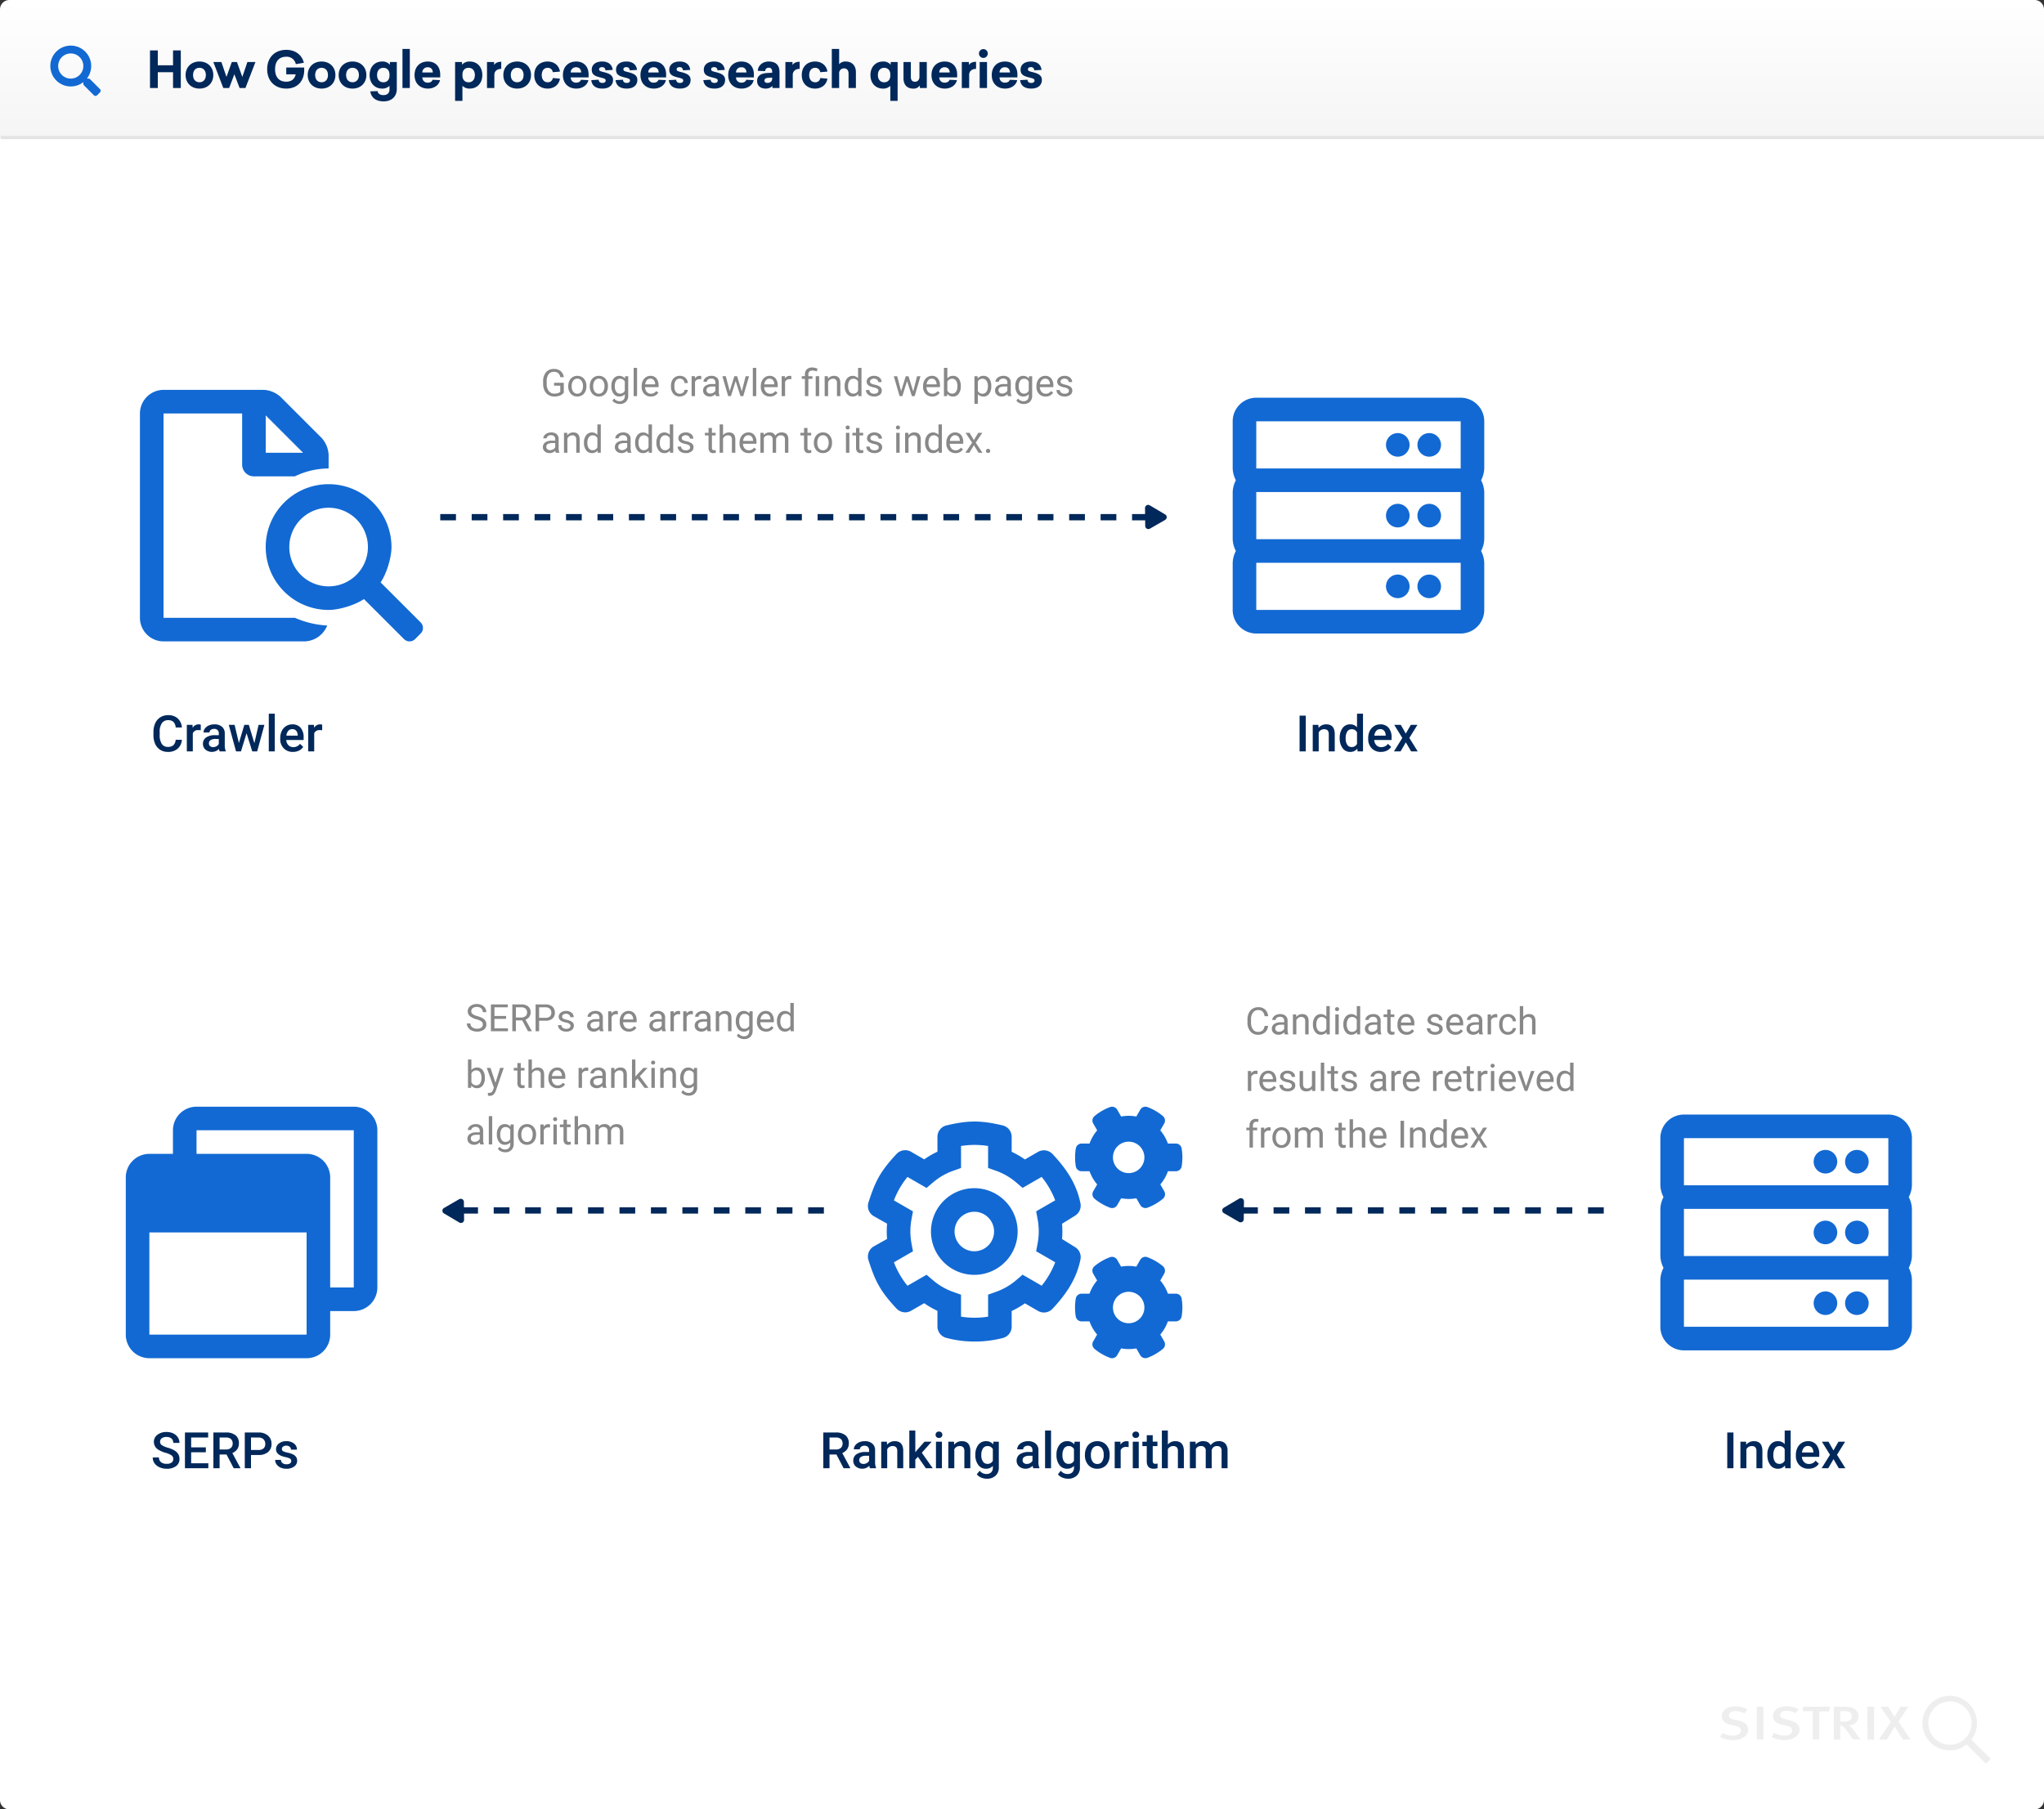 <svg xmlns="http://www.w3.org/2000/svg" xmlns:xlink="http://www.w3.org/1999/xlink" width="1300" height="1151" viewBox="0 0 1300 1151"><rect x="0" y="0" width="1300" height="1151" fill="#333333" stroke="none"/><defs><linearGradient id="a" x1="0.5" x2="0.5" y2="1" gradientUnits="objectBoundingBox"><stop offset="0" stop-color="#fff"/><stop offset="1" stop-color="#f5f5f5"/></linearGradient></defs><path d="M0,0H1300a0,0,0,0,1,0,0V1081a6,6,0,0,1-6,6H6a6,6,0,0,1-6-6V0A0,0,0,0,1,0,0Z" transform="translate(0 64)" fill="#fff"/><path d="M6,0H1294a6,6,0,0,1,6,6V88a0,0,0,0,1,0,0H0a0,0,0,0,1,0,0V6A6,6,0,0,1,6,0Z" fill="url(#a)"/><path d="M21.984,30V6.064H17.056v9.472H7.36V6.064H2.4V30H7.36V19.92h9.7V30ZM33.856,13.136c-5.056,0-8.8,3.392-8.8,8.608,0,5.184,3.744,8.608,8.8,8.608s8.8-3.424,8.8-8.608C42.656,16.528,38.912,13.136,33.856,13.136Zm0,4c2.4,0,4.064,1.7,4.064,4.608,0,2.88-1.664,4.576-4.064,4.576s-4.064-1.7-4.064-4.576C29.792,18.832,31.456,17.136,33.856,17.136ZM63.1,30l6.368-16.544h-5.12L61.12,22.928,57.7,13.456H54.432L51.04,22.928l-3.232-9.472h-5.12L49.024,30h3.712l3.328-8.768L59.392,30ZM100.48,16.944H89.056V21.3h6.016c-.736,3.3-3.1,4.672-6.048,4.672-4.256,0-7.072-2.624-7.072-7.936S84.736,10.1,89.024,10.1a5.825,5.825,0,0,1,6.112,4.7l5.12-.864c-1.28-5.248-5.664-8.224-11.2-8.224-6.976,0-12.128,4.576-12.128,12.32,0,7.712,5.184,12.32,12.16,12.32,7.008,0,11.392-4.736,11.392-11.808Zm11.04-3.808c-5.056,0-8.8,3.392-8.8,8.608,0,5.184,3.744,8.608,8.8,8.608s8.8-3.424,8.8-8.608C120.32,16.528,116.576,13.136,111.52,13.136Zm0,4c2.4,0,4.064,1.7,4.064,4.608,0,2.88-1.664,4.576-4.064,4.576s-4.064-1.7-4.064-4.576C107.456,18.832,109.12,17.136,111.52,17.136Zm19.68-4c-5.056,0-8.8,3.392-8.8,8.608,0,5.184,3.744,8.608,8.8,8.608s8.8-3.424,8.8-8.608C140,16.528,136.256,13.136,131.2,13.136Zm0,4c2.4,0,4.064,1.7,4.064,4.608,0,2.88-1.664,4.576-4.064,4.576s-4.064-1.7-4.064-4.576C127.136,18.832,128.8,17.136,131.2,17.136Zm18.848-4c-4.672,0-7.968,3.424-7.968,8.608s3.3,8.608,7.968,8.608a6.37,6.37,0,0,0,4.672-1.76V30.96c0,2.368-1.568,3.552-3.872,3.552-2.112,0-3.488-.96-3.712-2.56l-4.64.16c.608,3.776,3.328,6.368,8.512,6.368,5.088,0,8.352-3.1,8.352-7.872V13.456h-4.384v1.728A6.047,6.047,0,0,0,150.048,13.136Zm.768,4c2.3,0,3.9,1.568,3.9,4.224v.768c0,2.656-1.6,4.224-3.9,4.224-2.336,0-4-1.664-4-4.608S148.48,17.136,150.816,17.136ZM167.648,30V5.136h-4.672V30Zm19.328-6.784V21.36c0-5.152-3.136-8.224-7.9-8.224-4.928,0-8.416,3.264-8.416,8.608,0,5.312,3.488,8.608,8.544,8.608,3.872,0,7.04-2.24,7.616-5.376l-4.7-.224c-.352,1.152-1.408,1.824-3.04,1.824a3.234,3.234,0,0,1-3.456-3.36Zm-7.936-6.432c2.112,0,3.136,1.312,3.232,3.328h-6.656A3.232,3.232,0,0,1,179.04,16.784Zm26.72-3.648a6.023,6.023,0,0,0-4.9,2.048V13.456h-4.416v24.7h4.672V28.592a6.289,6.289,0,0,0,4.64,1.76c4.7,0,8-3.424,8-8.608S210.464,13.136,205.76,13.136Zm-.736,4c2.336,0,4,1.664,4,4.608s-1.664,4.608-4,4.608c-2.3,0-3.9-1.568-3.9-4.224V21.36C201.12,18.7,202.72,17.136,205.024,17.136Zm20.768-3.84c-2.528,0-3.84.96-4.544,2.048V13.456h-4.512V30h4.672V21.616c0-2.272,1.7-3.808,4.384-3.808Zm10.144-.16c-5.056,0-8.8,3.392-8.8,8.608,0,5.184,3.744,8.608,8.8,8.608s8.8-3.424,8.8-8.608C244.736,16.528,240.992,13.136,235.936,13.136Zm0,4c2.4,0,4.064,1.7,4.064,4.608,0,2.88-1.664,4.576-4.064,4.576s-4.064-1.7-4.064-4.576C231.872,18.832,233.536,17.136,235.936,17.136Zm19.36-4c-4.9,0-8.48,3.168-8.48,8.608,0,5.408,3.616,8.608,8.48,8.608,4.064,0,7.2-2.4,7.84-6.3l-4.544-.416a3.07,3.07,0,0,1-3.3,2.688c-2.176,0-3.744-1.664-3.744-4.576,0-2.944,1.568-4.608,3.744-4.608a3.09,3.09,0,0,1,3.264,2.784l4.576-.384C262.528,15.536,259.328,13.136,255.3,13.136Zm26.048,10.08V21.36c0-5.152-3.136-8.224-7.9-8.224-4.928,0-8.416,3.264-8.416,8.608,0,5.312,3.488,8.608,8.544,8.608,3.872,0,7.04-2.24,7.616-5.376l-4.7-.224c-.352,1.152-1.408,1.824-3.04,1.824a3.234,3.234,0,0,1-3.456-3.36Zm-7.936-6.432c2.112,0,3.136,1.312,3.232,3.328h-6.656A3.232,3.232,0,0,1,273.408,16.784Zm16.576-3.648c-4.16,0-6.624,2.048-6.624,5.216,0,3.392,2.336,4.128,5.856,5.024,2.4.576,3.008.9,3.008,1.888,0,.96-.8,1.5-2.08,1.5-1.6,0-2.336-.832-2.4-2.048l-4.672.256c.352,3.456,2.816,5.376,7.04,5.376,4.32,0,6.784-2.144,6.784-5.5,0-3.008-2.336-4.032-5.632-4.9-1.984-.512-3.232-.672-3.232-1.824,0-.9.64-1.408,1.888-1.408a1.91,1.91,0,0,1,2.112,2.016l4.64-.256C296.384,15.408,294.176,13.136,289.984,13.136Zm15.456,0c-4.16,0-6.624,2.048-6.624,5.216,0,3.392,2.336,4.128,5.856,5.024,2.4.576,3.008.9,3.008,1.888,0,.96-.8,1.5-2.08,1.5-1.6,0-2.336-.832-2.4-2.048l-4.672.256c.352,3.456,2.816,5.376,7.04,5.376,4.32,0,6.784-2.144,6.784-5.5,0-3.008-2.336-4.032-5.632-4.9-1.984-.512-3.232-.672-3.232-1.824,0-.9.64-1.408,1.888-1.408a1.91,1.91,0,0,1,2.112,2.016l4.64-.256C311.84,15.408,309.632,13.136,305.44,13.136Zm25.216,10.08V21.36c0-5.152-3.136-8.224-7.9-8.224-4.928,0-8.416,3.264-8.416,8.608,0,5.312,3.488,8.608,8.544,8.608,3.872,0,7.04-2.24,7.616-5.376l-4.7-.224c-.352,1.152-1.408,1.824-3.04,1.824a3.234,3.234,0,0,1-3.456-3.36Zm-7.936-6.432c2.112,0,3.136,1.312,3.232,3.328H319.3A3.232,3.232,0,0,1,322.72,16.784ZM339.3,13.136c-4.16,0-6.624,2.048-6.624,5.216,0,3.392,2.336,4.128,5.856,5.024,2.4.576,3.008.9,3.008,1.888,0,.96-.8,1.5-2.08,1.5-1.6,0-2.336-.832-2.4-2.048l-4.672.256c.352,3.456,2.816,5.376,7.04,5.376,4.32,0,6.784-2.144,6.784-5.5,0-3.008-2.336-4.032-5.632-4.9-1.984-.512-3.232-.672-3.232-1.824,0-.9.64-1.408,1.888-1.408a1.91,1.91,0,0,1,2.112,2.016l4.64-.256C345.7,15.408,343.488,13.136,339.3,13.136Zm21.952,0c-4.16,0-6.624,2.048-6.624,5.216,0,3.392,2.336,4.128,5.856,5.024,2.4.576,3.008.9,3.008,1.888,0,.96-.8,1.5-2.08,1.5-1.6,0-2.336-.832-2.4-2.048l-4.672.256c.352,3.456,2.816,5.376,7.04,5.376,4.32,0,6.784-2.144,6.784-5.5,0-3.008-2.336-4.032-5.632-4.9-1.984-.512-3.232-.672-3.232-1.824,0-.9.64-1.408,1.888-1.408a1.91,1.91,0,0,1,2.112,2.016l4.64-.256C367.648,15.408,365.44,13.136,361.248,13.136Zm25.216,10.08V21.36c0-5.152-3.136-8.224-7.9-8.224-4.928,0-8.416,3.264-8.416,8.608,0,5.312,3.488,8.608,8.544,8.608,3.872,0,7.04-2.24,7.616-5.376l-4.7-.224c-.352,1.152-1.408,1.824-3.04,1.824a3.234,3.234,0,0,1-3.456-3.36Zm-7.936-6.432c2.112,0,3.136,1.312,3.232,3.328H375.1A3.232,3.232,0,0,1,378.528,16.784ZM395.9,13.136c-4.256,0-6.912,3.008-6.912,5.92l4.672.192a2.115,2.115,0,0,1,2.3-2.176c1.44,0,2.144.9,2.144,2.56v.64l-2.944.16c-3.52.16-6.624,1.344-6.624,5.024,0,3.2,2.176,4.9,5.5,4.9a5.726,5.726,0,0,0,4.224-1.7V30h4.512V19.792C402.784,15.44,400.352,13.136,395.9,13.136Zm2.208,10.208v.7c0,1.76-1.28,2.688-2.976,2.688-1.12,0-1.92-.416-1.92-1.5,0-1.184.992-1.664,2.4-1.728ZM415.584,13.3c-2.528,0-3.84.96-4.544,2.048V13.456h-4.512V30H411.2V21.616c0-2.272,1.7-3.808,4.384-3.808Zm9.824-.16c-4.9,0-8.48,3.168-8.48,8.608,0,5.408,3.616,8.608,8.48,8.608,4.064,0,7.2-2.4,7.84-6.3l-4.544-.416a3.07,3.07,0,0,1-3.3,2.688c-2.176,0-3.744-1.664-3.744-4.576,0-2.944,1.568-4.608,3.744-4.608a3.09,3.09,0,0,1,3.264,2.784l4.576-.384C432.64,15.536,429.44,13.136,425.408,13.136Zm15.3-8h-4.672V30H440.7V20.816a3.03,3.03,0,0,1,3.072-3.328c1.792,0,2.912,1.184,2.912,3.3V30h4.672V19.888c0-4.288-2.656-6.752-6.464-6.752a5.114,5.114,0,0,0-4.192,1.728Zm27.872,8c-4.672,0-7.968,3.424-7.968,8.608s3.3,8.608,7.968,8.608a6.315,6.315,0,0,0,4.672-1.76V38.16h4.64v-24.7H473.5v1.728A6.047,6.047,0,0,0,468.576,13.136Zm.768,4c2.3,0,3.9,1.568,3.9,4.224v.768c0,2.656-1.6,4.224-3.9,4.224-2.336,0-4-1.664-4-4.608S467.008,17.136,469.344,17.136ZM496.448,30V13.456h-4.672V22.8c0,1.856-1.024,3.2-2.816,3.2-1.824,0-2.656-1.12-2.656-3.136V13.456h-4.672v10.4c0,4.032,2.3,6.5,6.112,6.5a4.73,4.73,0,0,0,4.288-2.016V30Zm19.3-6.784V21.36c0-5.152-3.136-8.224-7.9-8.224-4.928,0-8.416,3.264-8.416,8.608,0,5.312,3.488,8.608,8.544,8.608,3.872,0,7.04-2.24,7.616-5.376l-4.7-.224c-.352,1.152-1.408,1.824-3.04,1.824a3.234,3.234,0,0,1-3.456-3.36Zm-7.936-6.432c2.112,0,3.136,1.312,3.232,3.328h-6.656A3.232,3.232,0,0,1,507.808,16.784ZM527.776,13.3c-2.528,0-3.84.96-4.544,2.048V13.456H518.72V30h4.672V21.616c0-2.272,1.7-3.808,4.384-3.808Zm4.64-8.064a2.814,2.814,0,0,0-2.784,2.816,2.8,2.8,0,0,0,5.6,0A2.8,2.8,0,0,0,532.416,5.232ZM534.752,30V13.456H530.08V30Zm19.328-6.784V21.36c0-5.152-3.136-8.224-7.9-8.224-4.928,0-8.416,3.264-8.416,8.608,0,5.312,3.488,8.608,8.544,8.608,3.872,0,7.04-2.24,7.616-5.376l-4.7-.224c-.352,1.152-1.408,1.824-3.04,1.824a3.234,3.234,0,0,1-3.456-3.36Zm-7.936-6.432c2.112,0,3.136,1.312,3.232,3.328H542.72A3.232,3.232,0,0,1,546.144,16.784Zm16.576-3.648c-4.16,0-6.624,2.048-6.624,5.216,0,3.392,2.336,4.128,5.856,5.024,2.4.576,3.008.9,3.008,1.888,0,.96-.8,1.5-2.08,1.5-1.6,0-2.336-.832-2.4-2.048l-4.672.256c.352,3.456,2.816,5.376,7.04,5.376,4.32,0,6.784-2.144,6.784-5.5,0-3.008-2.336-4.032-5.632-4.9-1.984-.512-3.232-.672-3.232-1.824,0-.9.64-1.408,1.888-1.408a1.91,1.91,0,0,1,2.112,2.016l4.64-.256C569.12,15.408,566.912,13.136,562.72,13.136Z" transform="translate(93 26)" fill="#00285a"/><line x2="1299.5" transform="translate(0.5 87.5)" fill="none" stroke="#e3e3e3" stroke-width="2"/><g transform="translate(1028 928)"><rect width="257" height="52" transform="translate(0 151)" fill="#fff"/><g transform="translate(66 151)"><path d="M87.056,45.443c0,3.458-3.332,6.665-9.683,6.665A18.539,18.539,0,0,1,69.2,50.221l1.509-2.641a14.128,14.128,0,0,0,6.79,1.7c3.018,0,4.9-1.257,4.9-3.269,0-1.509-1.132-2.515-3.71-3.018l-2.641-.629a7.92,7.92,0,0,1-4.778-2.515,4.5,4.5,0,0,1-1.006-3.018c0-3.647,3.458-6.162,8.425-6.162a15.572,15.572,0,0,1,7.859,2.012l-1.886,2.452a12.094,12.094,0,0,0-5.847-1.509c-2.452,0-4.024,1.132-4.024,2.829,0,1.32.88,1.949,3.269,2.578l2.955.692C84.541,40.413,87.056,42.3,87.056,45.443Zm26.533-5.91-2.955-.692c-2.452-.629-3.269-1.257-3.269-2.578,0-1.7,1.635-2.829,4.024-2.829a11.918,11.918,0,0,1,5.847,1.509l1.886-2.452a15.463,15.463,0,0,0-7.859-1.886c-4.967,0-8.425,2.515-8.425,6.162a4.29,4.29,0,0,0,1.006,3.018,7.909,7.909,0,0,0,4.841,2.515l2.641.629c2.578.566,3.71,1.509,3.71,3.018,0,2.075-1.823,3.269-4.9,3.269a14.822,14.822,0,0,1-6.728-1.7l-1.509,2.641a18.342,18.342,0,0,0,8.174,1.886c6.35,0,9.683-3.207,9.683-6.665C119.688,42.3,117.173,40.413,113.59,39.533ZM92.527,51.668h4.213V30.919H92.527Zm29.3-17.919h6.287V51.668h4.15V33.811h6.225l.566-2.892H121.889v2.829Zm60.8,6.539,6.287-9.431h-4.9l-3.9,6.476-3.961-6.413h-5.03l6.665,9.62L170.177,51.73h5.093l4.967-8.237,5.156,8.237h4.9ZM154.835,46.7l3.647,4.967h-4.9l-2.138-3.207a23.639,23.639,0,0,0-4.213-5.156,2.227,2.227,0,0,0-1.635-.629V51.73h-4.087V30.919h7.608c5.533,0,8.111,2.7,8.111,5.973a5.742,5.742,0,0,1-5.722,5.722h-.44A16.7,16.7,0,0,1,154.835,46.7Zm-3.018-7.293a3.256,3.256,0,0,0,1.132-2.515c0-2.138-1.383-3.207-5.03-3.207h-2.326v6.6h2.138a6.4,6.4,0,0,0,4.087-.88ZM162.946,51.73h4.213V30.919h-4.275Zm75.324,15.4L226.009,54.874a17.341,17.341,0,1,1,3.018-3.081l12.323,12.323ZM215.384,55.063a13.77,13.77,0,1,0-13.77-13.77,13.766,13.766,0,0,0,13.77,13.77Z" transform="translate(-69.2 -24.177)" fill="#eee"/></g></g><path d="M31.563,27.669l-6.231-6.231A1.5,1.5,0,0,0,24.269,21H23.25A12.994,12.994,0,1,0,21,23.25v1.019a1.5,1.5,0,0,0,.438,1.063l6.231,6.231a1.494,1.494,0,0,0,2.119,0l1.769-1.769A1.507,1.507,0,0,0,31.563,27.669ZM13,21a8,8,0,1,1,8-8A8,8,0,0,1,13,21Z" transform="translate(32 29)" fill="#1269d3"/><path d="M188.538,147.934l-25.463-25.456c3.817-5.618,6.916-15.689,6.916-22.481a40,40,0,1,0-40,40c6.792,0,16.864-3.1,22.481-6.915l25.462,25.456a5,5,0,0,0,7.069,0L188.538,155a5,5,0,0,0,0-7.066ZM130,125a25,25,0,1,1,25-25A25.009,25.009,0,0,1,130,125ZM25,145V15.028H75V47.55a7.481,7.481,0,0,0,7.478,7.478h26.05A49.506,49.506,0,0,1,130,50.009V41.25a17.318,17.318,0,0,0-4.406-10.625L99.375,4.406A17.231,17.231,0,0,0,88.781,0H25A15.07,15.07,0,0,0,10,15.028V145a15.005,15.005,0,0,0,15,15h90a15.994,15.994,0,0,0,14.109-10.091A58.916,58.916,0,0,1,108.572,145ZM90,16.25l23.781,23.775H90Z" transform="translate(79 248)" fill="#1269d3"/><path d="M132.5,125a7.5,7.5,0,1,0-7.5,7.5A7.5,7.5,0,0,0,132.5,125ZM105,117.5a7.5,7.5,0,1,0,7.5,7.5A7.5,7.5,0,0,0,105,117.5Zm20-45a7.5,7.5,0,1,0,7.5,7.5A7.5,7.5,0,0,0,125,72.5Zm-20,0a7.5,7.5,0,1,0,7.5,7.5A7.5,7.5,0,0,0,105,72.5ZM160,50V20A15,15,0,0,0,145,5H15A15,15,0,0,0,0,20V50.016A17.618,17.618,0,0,0,2.012,57.5,17.618,17.618,0,0,0,0,64.984V95.016A17.618,17.618,0,0,0,2.012,102.5,17.618,17.618,0,0,0,0,109.984V140a15,15,0,0,0,15,15H145a15,15,0,0,0,15-15V109.984a17.618,17.618,0,0,0-2.012-7.484A17.618,17.618,0,0,0,160,95.016V64.984a17.618,17.618,0,0,0-2.012-7.484A17.618,17.618,0,0,0,160,50.016ZM15,50V20H145V50ZM145,65V95H15V65Zm0,45v30H15V110ZM125,42.5a7.5,7.5,0,1,0-7.5-7.5A7.5,7.5,0,0,0,125,42.5Zm-20,0A7.5,7.5,0,1,0,97.5,35,7.5,7.5,0,0,0,105,42.5Z" transform="translate(784 248)" fill="#1269d3"/><path d="M132.5,125a7.5,7.5,0,1,0-7.5,7.5A7.5,7.5,0,0,0,132.5,125ZM105,117.5a7.5,7.5,0,1,0,7.5,7.5A7.5,7.5,0,0,0,105,117.5Zm20-45a7.5,7.5,0,1,0,7.5,7.5A7.5,7.5,0,0,0,125,72.5Zm-20,0a7.5,7.5,0,1,0,7.5,7.5A7.5,7.5,0,0,0,105,72.5ZM160,50V20A15,15,0,0,0,145,5H15A15,15,0,0,0,0,20V50.016A17.618,17.618,0,0,0,2.012,57.5,17.618,17.618,0,0,0,0,64.984V95.016A17.618,17.618,0,0,0,2.012,102.5,17.618,17.618,0,0,0,0,109.984V140a15,15,0,0,0,15,15H145a15,15,0,0,0,15-15V109.984a17.618,17.618,0,0,0-2.012-7.484A17.618,17.618,0,0,0,160,95.016V64.984a17.618,17.618,0,0,0-2.012-7.484A17.618,17.618,0,0,0,160,50.016ZM15,50V20H145V50ZM145,65V95H15V65Zm0,45v30H15V110ZM125,42.5a7.5,7.5,0,1,0-7.5-7.5A7.5,7.5,0,0,0,125,42.5Zm-20,0A7.5,7.5,0,1,0,97.5,35,7.5,7.5,0,0,0,105,42.5Z" transform="translate(1056 704)" fill="#1269d3"/><path d="M145,0H45A15,15,0,0,0,30,15V30H15A15,15,0,0,0,0,45V145a15,15,0,0,0,15,15H115a15,15,0,0,0,15-15V130h15a15,15,0,0,0,15-15V15A15,15,0,0,0,145,0ZM115,145H15V80H115Zm30-30H130V45a15,15,0,0,0-15-15H45V15H145Z" transform="translate(80 704)" fill="#1269d3"/><path d="M67.844,149.406a72.745,72.745,0,0,0,17.938-2.25,7.49,7.49,0,0,0,5.656-7.281v-9.906a54.988,54.988,0,0,0,8.406-4.875l8.344,4.813a7.492,7.492,0,0,0,9.219-1.344c8.531-9.156,15.25-18.781,17.781-31.438a7.455,7.455,0,0,0-3.406-7.781l-8.313-5.156a56.056,56.056,0,0,0,0-9.719l8.313-5.156a7.5,7.5,0,0,0,3.406-7.844c-2.625-13.062-9.594-22.625-17.75-31.344a7.549,7.549,0,0,0-9.25-1.375l-8.344,4.813a54.988,54.988,0,0,0-8.406-4.875v-9.5a7.486,7.486,0,0,0-5.75-7.281c-13.844-3.281-21.906-3.281-35.719,0a7.46,7.46,0,0,0-5.75,7.281v9.437A54.988,54.988,0,0,0,35.812,33.5l-8.344-4.813a7.492,7.492,0,0,0-9.219,1.344C7.219,41.781,4.469,48.312.375,60.812a7.475,7.475,0,0,0,3.438,8.875l8.375,4.719a56.056,56.056,0,0,0,0,9.719L3.813,88.813A7.526,7.526,0,0,0,.375,97.687c4.063,12.469,6.812,19.031,17.875,30.781a7.5,7.5,0,0,0,9.219,1.344L35.812,125a54.961,54.961,0,0,0,8.406,4.875v9.906a7.524,7.524,0,0,0,5.656,7.281A69.888,69.888,0,0,0,67.844,149.406Zm-8.625-15.844V119.594l-5-1.781a40.523,40.523,0,0,1-12.906-7.469l-4.031-3.437-12.125,7A54.262,54.262,0,0,1,16.531,99l12.125-7-.969-5.219a41.556,41.556,0,0,1,0-14.969l.969-5.219-12.125-7a54.726,54.726,0,0,1,8.625-14.906l12.125,7,4.031-3.437a40.435,40.435,0,0,1,12.906-7.469l5-1.781V25a54.858,54.858,0,0,1,17.219,0V38.969l5,1.781a40.524,40.524,0,0,1,12.906,7.469l4.031,3.438,12.125-7a54.733,54.733,0,0,1,8.625,14.906l-12.125,7,.969,5.219a41.54,41.54,0,0,1,0,14.969L107,91.969l12.125,7a54.735,54.735,0,0,1-8.625,14.906l-12.125-7-4.031,3.438a40.436,40.436,0,0,1-12.906,7.469l-5,1.781v14A54.876,54.876,0,0,1,59.219,133.563Zm8.469-26.594a27.562,27.562,0,1,0-19.5-8.062A27.6,27.6,0,0,0,67.687,106.969Zm0-40.125a12.415,12.415,0,0,1,8.875,3.687,12.562,12.562,0,1,1-8.875-3.687ZM199.531,26.563a3.76,3.76,0,0,0-3.719-3.125h-5.031a26.347,26.347,0,0,0-4.844-8.375l2.5-4.344a3.78,3.78,0,0,0-.844-4.781A33.991,33.991,0,0,0,177.813.25a3.737,3.737,0,0,0-4.594,1.656l-2.5,4.344a26.39,26.39,0,0,0-9.656,0l-2.5-4.344A3.82,3.82,0,0,0,153.969.25a34.156,34.156,0,0,0-9.813,5.688,3.743,3.743,0,0,0-.844,4.781l2.5,4.344a26.352,26.352,0,0,0-4.844,8.375h-5.031a3.762,3.762,0,0,0-3.719,3.188,35.231,35.231,0,0,0,0,11.313,3.76,3.76,0,0,0,3.719,3.125h5.031a26.356,26.356,0,0,0,4.844,8.375l-2.5,4.344a3.781,3.781,0,0,0,.844,4.781,34.162,34.162,0,0,0,9.813,5.687,3.736,3.736,0,0,0,4.594-1.656l2.5-4.344a26.4,26.4,0,0,0,9.656,0l2.5,4.344a3.82,3.82,0,0,0,4.594,1.656,34.166,34.166,0,0,0,9.813-5.687,3.743,3.743,0,0,0,.844-4.781l-2.5-4.344a26.35,26.35,0,0,0,4.844-8.375h5.031a3.762,3.762,0,0,0,3.719-3.188A35.215,35.215,0,0,0,199.531,26.563ZM165.844,42.25a10,10,0,1,1,10-10A9.989,9.989,0,0,1,165.844,42.25Zm33.687,79.812a3.76,3.76,0,0,0-3.719-3.125h-5.031a26.35,26.35,0,0,0-4.844-8.375l2.5-4.344a3.78,3.78,0,0,0-.844-4.781,34.16,34.16,0,0,0-9.812-5.687,3.736,3.736,0,0,0-4.594,1.656l-2.5,4.344a26.4,26.4,0,0,0-9.656,0l-2.5-4.344a3.82,3.82,0,0,0-4.594-1.656,34.16,34.16,0,0,0-9.812,5.687,3.743,3.743,0,0,0-.844,4.781l2.5,4.344a26.35,26.35,0,0,0-4.844,8.375h-5.031a3.762,3.762,0,0,0-3.719,3.188,35.223,35.223,0,0,0,0,11.313,3.76,3.76,0,0,0,3.719,3.125h5.031a26.347,26.347,0,0,0,4.844,8.375l-2.5,4.344a3.78,3.78,0,0,0,.844,4.781,34.154,34.154,0,0,0,9.812,5.688,3.737,3.737,0,0,0,4.594-1.656l2.5-4.344a26.392,26.392,0,0,0,9.656,0l2.5,4.344a3.82,3.82,0,0,0,4.594,1.656,34.154,34.154,0,0,0,9.812-5.688,3.743,3.743,0,0,0,.844-4.781l-2.5-4.344a26.347,26.347,0,0,0,4.844-8.375h5.031a3.762,3.762,0,0,0,3.719-3.188A34.359,34.359,0,0,0,199.531,122.062ZM165.844,137.75a10,10,0,1,1,10-10A9.989,9.989,0,0,1,165.844,137.75Z" transform="translate(552 704)" fill="#1269d3"/><g transform="translate(280 315.145)"><path d="M0,0H450" transform="translate(0 13.856)" fill="none" stroke="#00285a" stroke-width="4" stroke-dasharray="10"/><path d="M7.257,3.1a2,2,0,0,1,3.486,0l5.58,9.92A2,2,0,0,1,14.58,16H3.42a2,2,0,0,1-1.743-2.981Z" transform="translate(440.412 9) rotate(-30)" fill="#00285a"/></g><g transform="translate(280 756.145)"><path d="M0,0H234" transform="translate(14 13.856)" fill="none" stroke="#00285a" stroke-width="4" stroke-dasharray="10"/><path d="M7.257,3.1a2,2,0,0,1,3.486,0l5.58,9.92A2,2,0,0,1,14.58,16H3.42a2,2,0,0,1-1.743-2.981Z" transform="translate(23 18.856) rotate(150)" fill="#00285a"/></g><g transform="translate(776 756.145)"><path d="M0,0H234" transform="translate(14 13.856)" fill="none" stroke="#00285a" stroke-width="4" stroke-dasharray="10"/><path d="M7.257,3.1a2,2,0,0,1,3.486,0l5.58,9.92A2,2,0,0,1,14.58,16H3.42a2,2,0,0,1-1.743-2.981Z" transform="translate(7.411 0) rotate(30)" fill="#00285a"/></g><path d="M19.672,22.594a8.214,8.214,0,0,1-2.687,5.68,9.162,9.162,0,0,1-6.234,2.039,8.871,8.871,0,0,1-4.789-1.289,8.461,8.461,0,0,1-3.2-3.664,13.223,13.223,0,0,1-1.172-5.516V17.719a13.318,13.318,0,0,1,1.141-5.672A8.6,8.6,0,0,1,6.008,8.266a9.131,9.131,0,0,1,4.93-1.328A8.793,8.793,0,0,1,17,8.977a8.52,8.52,0,0,1,2.672,5.773H15.734a5.62,5.62,0,0,0-1.43-3.539,4.725,4.725,0,0,0-3.367-1.086A4.616,4.616,0,0,0,6.977,12.01a9.419,9.419,0,0,0-1.414,5.529v2.018a9.992,9.992,0,0,0,1.32,5.63,4.381,4.381,0,0,0,3.867,1.939,5.111,5.111,0,0,0,3.5-1.047,5.459,5.459,0,0,0,1.484-3.484Zm12.016-6.031a9.4,9.4,0,0,0-1.547-.125,3.483,3.483,0,0,0-3.516,2V30h-3.8V13.094h3.625l.094,1.891a4.278,4.278,0,0,1,3.813-2.2A3.554,3.554,0,0,1,31.7,13ZM43.719,30a5.86,5.86,0,0,1-.437-1.578,6.387,6.387,0,0,1-8.594.438,4.649,4.649,0,0,1-1.609-3.594,4.8,4.8,0,0,1,2.008-4.148,9.73,9.73,0,0,1,5.742-1.445h2.328V18.563a2.961,2.961,0,0,0-.734-2.1,2.911,2.911,0,0,0-2.234-.789,3.344,3.344,0,0,0-2.125.648,2.007,2.007,0,0,0-.828,1.648h-3.8a4.214,4.214,0,0,1,.922-2.6,6.142,6.142,0,0,1,2.508-1.9,8.809,8.809,0,0,1,3.539-.687,7.094,7.094,0,0,1,4.734,1.492,5.321,5.321,0,0,1,1.813,4.2v7.625a8.642,8.642,0,0,0,.641,3.641V30Zm-4.172-2.734a4.319,4.319,0,0,0,2.117-.547,3.654,3.654,0,0,0,1.492-1.469V22.063H41.109a5.6,5.6,0,0,0-3.172.734,2.379,2.379,0,0,0-1.062,2.078,2.219,2.219,0,0,0,.727,1.742A2.813,2.813,0,0,0,39.547,27.266Zm26.234-2.5,2.688-11.672h3.7L67.563,30H64.438L60.813,18.391,57.25,30H54.125L49.5,13.094h3.7l2.734,11.547,3.469-11.547h2.859ZM78.75,30h-3.8V6h3.8Zm11.578.313a7.855,7.855,0,0,1-5.852-2.273,8.247,8.247,0,0,1-2.242-6.055v-.469a10.145,10.145,0,0,1,.977-4.523,7.433,7.433,0,0,1,2.742-3.1,7.25,7.25,0,0,1,3.938-1.109,6.636,6.636,0,0,1,5.336,2.2,9.316,9.316,0,0,1,1.883,6.234V22.75H86.063a5.077,5.077,0,0,0,1.4,3.313,4.2,4.2,0,0,0,3.086,1.219,5.141,5.141,0,0,0,4.25-2.109l2.047,1.953a6.835,6.835,0,0,1-2.711,2.352A8.487,8.487,0,0,1,90.328,30.313Zm-.453-14.484a3.2,3.2,0,0,0-2.523,1.094,5.669,5.669,0,0,0-1.227,3.047h7.234v-.281A4.615,4.615,0,0,0,92.344,16.8,3.173,3.173,0,0,0,89.875,15.828Zm19.031.734a9.4,9.4,0,0,0-1.547-.125,3.483,3.483,0,0,0-3.516,2V30h-3.8V13.094h3.625l.094,1.891a4.278,4.278,0,0,1,3.813-2.2,3.554,3.554,0,0,1,1.344.219Z" transform="translate(96 448)" fill="#00285a"/><path d="M6.484,30H2.547V7.25H6.484ZM14.5,13.094l.109,1.953a6.079,6.079,0,0,1,4.922-2.266q5.281,0,5.375,6.047V30h-3.8V19.047a3.482,3.482,0,0,0-.7-2.383,2.925,2.925,0,0,0-2.273-.773,3.659,3.659,0,0,0-3.422,2.078V30h-3.8V13.094Zm13.563,8.328a10.051,10.051,0,0,1,1.813-6.273,5.807,5.807,0,0,1,4.859-2.367,5.518,5.518,0,0,1,4.344,1.875V6h3.8V30H39.438l-.187-1.75A5.6,5.6,0,0,1,34.7,30.313a5.775,5.775,0,0,1-4.8-2.391A10.419,10.419,0,0,1,28.063,21.422Zm3.8.328a7.037,7.037,0,0,0,.992,4.023,3.219,3.219,0,0,0,2.82,1.445,3.586,3.586,0,0,0,3.406-2.078V17.922A3.531,3.531,0,0,0,35.7,15.891a3.243,3.243,0,0,0-2.844,1.461A7.837,7.837,0,0,0,31.859,21.75Zm22.422,8.563a7.855,7.855,0,0,1-5.852-2.273,8.247,8.247,0,0,1-2.242-6.055v-.469a10.145,10.145,0,0,1,.977-4.523,7.433,7.433,0,0,1,2.742-3.1,7.25,7.25,0,0,1,3.938-1.109,6.636,6.636,0,0,1,5.336,2.2,9.316,9.316,0,0,1,1.883,6.234V22.75H50.016a5.077,5.077,0,0,0,1.4,3.313A4.2,4.2,0,0,0,54.5,27.281a5.141,5.141,0,0,0,4.25-2.109L60.8,27.125a6.835,6.835,0,0,1-2.711,2.352A8.487,8.487,0,0,1,54.281,30.313Zm-.453-14.484A3.2,3.2,0,0,0,51.3,16.922a5.669,5.669,0,0,0-1.227,3.047h7.234v-.281A4.615,4.615,0,0,0,56.3,16.8,3.173,3.173,0,0,0,53.828,15.828Zm16.25,2.828L73.3,13.094h4.219l-5.172,8.328L77.688,30H73.5l-3.375-5.781L66.766,30H62.547l5.344-8.578-5.156-8.328h4.188Z" transform="translate(824 448)" fill="#00285a"/><path d="M6.484,30H2.547V7.25H6.484ZM14.5,13.094l.109,1.953a6.079,6.079,0,0,1,4.922-2.266q5.281,0,5.375,6.047V30h-3.8V19.047a3.482,3.482,0,0,0-.7-2.383,2.925,2.925,0,0,0-2.273-.773,3.659,3.659,0,0,0-3.422,2.078V30h-3.8V13.094Zm13.563,8.328a10.051,10.051,0,0,1,1.813-6.273,5.807,5.807,0,0,1,4.859-2.367,5.518,5.518,0,0,1,4.344,1.875V6h3.8V30H39.438l-.187-1.75A5.6,5.6,0,0,1,34.7,30.313a5.775,5.775,0,0,1-4.8-2.391A10.419,10.419,0,0,1,28.063,21.422Zm3.8.328a7.037,7.037,0,0,0,.992,4.023,3.219,3.219,0,0,0,2.82,1.445,3.586,3.586,0,0,0,3.406-2.078V17.922A3.531,3.531,0,0,0,35.7,15.891a3.243,3.243,0,0,0-2.844,1.461A7.837,7.837,0,0,0,31.859,21.75Zm22.422,8.563a7.855,7.855,0,0,1-5.852-2.273,8.247,8.247,0,0,1-2.242-6.055v-.469a10.145,10.145,0,0,1,.977-4.523,7.433,7.433,0,0,1,2.742-3.1,7.25,7.25,0,0,1,3.938-1.109,6.636,6.636,0,0,1,5.336,2.2,9.316,9.316,0,0,1,1.883,6.234V22.75H50.016a5.077,5.077,0,0,0,1.4,3.313A4.2,4.2,0,0,0,54.5,27.281a5.141,5.141,0,0,0,4.25-2.109L60.8,27.125a6.835,6.835,0,0,1-2.711,2.352A8.487,8.487,0,0,1,54.281,30.313Zm-.453-14.484A3.2,3.2,0,0,0,51.3,16.922a5.669,5.669,0,0,0-1.227,3.047h7.234v-.281A4.615,4.615,0,0,0,56.3,16.8,3.173,3.173,0,0,0,53.828,15.828Zm16.25,2.828L73.3,13.094h4.219l-5.172,8.328L77.688,30H73.5l-3.375-5.781L66.766,30H62.547l5.344-8.578-5.156-8.328h4.188Z" transform="translate(1096 904)" fill="#00285a"/><path d="M35.984,21.25H31.578V30H27.625V7.25h8A9.306,9.306,0,0,1,41.7,9.017a6.251,6.251,0,0,1,2.141,5.114,6.4,6.4,0,0,1-1.1,3.823,7.01,7.01,0,0,1-3.07,2.369L44.781,29.8V30H40.547Zm-4.406-3.187h4.063a4.518,4.518,0,0,0,3.125-1.008A3.515,3.515,0,0,0,39.891,14.3a3.741,3.741,0,0,0-1.039-2.828,4.414,4.414,0,0,0-3.1-1.031H31.578ZM57.328,30a5.86,5.86,0,0,1-.437-1.578,6.387,6.387,0,0,1-8.594.438,4.649,4.649,0,0,1-1.609-3.594A4.8,4.8,0,0,1,48.7,21.117a9.73,9.73,0,0,1,5.742-1.445h2.328V18.563a2.961,2.961,0,0,0-.734-2.1,2.911,2.911,0,0,0-2.234-.789,3.344,3.344,0,0,0-2.125.648,2.007,2.007,0,0,0-.828,1.648h-3.8a4.214,4.214,0,0,1,.922-2.6,6.142,6.142,0,0,1,2.508-1.9,8.809,8.809,0,0,1,3.539-.687,7.094,7.094,0,0,1,4.734,1.492,5.321,5.321,0,0,1,1.813,4.2v7.625a8.642,8.642,0,0,0,.641,3.641V30Zm-4.172-2.734a4.319,4.319,0,0,0,2.117-.547,3.654,3.654,0,0,0,1.492-1.469V22.063H54.719a5.6,5.6,0,0,0-3.172.734,2.379,2.379,0,0,0-1.062,2.078,2.219,2.219,0,0,0,.727,1.742A2.813,2.813,0,0,0,53.156,27.266ZM68.063,13.094l.109,1.953a6.079,6.079,0,0,1,4.922-2.266q5.281,0,5.375,6.047V30h-3.8V19.047a3.482,3.482,0,0,0-.7-2.383,2.925,2.925,0,0,0-2.273-.773,3.659,3.659,0,0,0-3.422,2.078V30h-3.8V13.094ZM87.828,22.75l-1.687,1.734V30h-3.8V6h3.8V19.844l1.188-1.484L92,13.094h4.563l-6.281,7.047L97.234,30H92.844ZM103.078,30h-3.8V13.094h3.8ZM99.047,8.7A2.015,2.015,0,0,1,99.6,7.25a2.1,2.1,0,0,1,1.586-.578,2.122,2.122,0,0,1,1.594.578,2,2,0,0,1,.563,1.453,1.953,1.953,0,0,1-.562,1.43,2.138,2.138,0,0,1-1.594.57,2.111,2.111,0,0,1-1.586-.57A1.968,1.968,0,0,1,99.047,8.7Zm11.688,4.391.109,1.953a6.079,6.079,0,0,1,4.922-2.266q5.281,0,5.375,6.047V30h-3.8V19.047a3.482,3.482,0,0,0-.7-2.383,2.925,2.925,0,0,0-2.273-.773,3.659,3.659,0,0,0-3.422,2.078V30h-3.8V13.094Zm13.609,8.328a9.888,9.888,0,0,1,1.852-6.289,5.943,5.943,0,0,1,4.914-2.352,5.567,5.567,0,0,1,4.547,2.016l.172-1.7h3.422V29.484a6.813,6.813,0,0,1-2.07,5.25,7.886,7.886,0,0,1-5.586,1.922,9,9,0,0,1-3.633-.773,6.455,6.455,0,0,1-2.7-2.023l1.8-2.281a5.427,5.427,0,0,0,4.313,2.078,4.194,4.194,0,0,0,2.984-1.023,3.922,3.922,0,0,0,1.094-3.008V28.484a5.59,5.59,0,0,1-4.375,1.828,5.929,5.929,0,0,1-4.852-2.359A10.208,10.208,0,0,1,124.344,21.422Zm3.781.328a6.806,6.806,0,0,0,1.039,4.008,3.341,3.341,0,0,0,2.883,1.461,3.654,3.654,0,0,0,3.406-1.969V17.813a3.6,3.6,0,0,0-3.375-1.922,3.354,3.354,0,0,0-2.914,1.484A7.621,7.621,0,0,0,128.125,21.75ZM161.219,30a5.86,5.86,0,0,1-.437-1.578,6.387,6.387,0,0,1-8.594.438,4.649,4.649,0,0,1-1.609-3.594,4.8,4.8,0,0,1,2.008-4.148,9.73,9.73,0,0,1,5.742-1.445h2.328V18.563a2.961,2.961,0,0,0-.734-2.1,2.911,2.911,0,0,0-2.234-.789,3.344,3.344,0,0,0-2.125.648,2.007,2.007,0,0,0-.828,1.648h-3.8a4.214,4.214,0,0,1,.922-2.6,6.142,6.142,0,0,1,2.508-1.9,8.809,8.809,0,0,1,3.539-.687,7.094,7.094,0,0,1,4.734,1.492,5.321,5.321,0,0,1,1.813,4.2v7.625a8.642,8.642,0,0,0,.641,3.641V30Zm-4.172-2.734a4.319,4.319,0,0,0,2.117-.547,3.654,3.654,0,0,0,1.492-1.469V22.063h-2.047a5.6,5.6,0,0,0-3.172.734,2.379,2.379,0,0,0-1.062,2.078,2.219,2.219,0,0,0,.727,1.742A2.813,2.813,0,0,0,157.047,27.266ZM172.469,30h-3.8V6h3.8Zm3.469-8.578a9.888,9.888,0,0,1,1.852-6.289,5.943,5.943,0,0,1,4.914-2.352A5.567,5.567,0,0,1,187.25,14.8l.172-1.7h3.422V29.484a6.813,6.813,0,0,1-2.07,5.25,7.886,7.886,0,0,1-5.586,1.922,9,9,0,0,1-3.633-.773,6.455,6.455,0,0,1-2.7-2.023l1.8-2.281a5.427,5.427,0,0,0,4.313,2.078,4.194,4.194,0,0,0,2.984-1.023,3.922,3.922,0,0,0,1.094-3.008V28.484a5.59,5.59,0,0,1-4.375,1.828,5.929,5.929,0,0,1-4.852-2.359A10.208,10.208,0,0,1,175.938,21.422Zm3.781.328a6.806,6.806,0,0,0,1.039,4.008,3.341,3.341,0,0,0,2.883,1.461,3.654,3.654,0,0,0,3.406-1.969V17.813a3.6,3.6,0,0,0-3.375-1.922,3.354,3.354,0,0,0-2.914,1.484A7.621,7.621,0,0,0,179.719,21.75Zm14.313-.359a9.969,9.969,0,0,1,.984-4.477,7.189,7.189,0,0,1,2.766-3.062,7.792,7.792,0,0,1,4.094-1.07,7.385,7.385,0,0,1,5.555,2.2,8.665,8.665,0,0,1,2.3,5.844l.016.891a10.058,10.058,0,0,1-.961,4.469,7.1,7.1,0,0,1-2.75,3.047,7.85,7.85,0,0,1-4.133,1.078,7.334,7.334,0,0,1-5.727-2.383,9.126,9.126,0,0,1-2.148-6.352Zm3.8.328a6.812,6.812,0,0,0,1.078,4.086,3.5,3.5,0,0,0,3,1.477,3.467,3.467,0,0,0,2.992-1.5,7.524,7.524,0,0,0,1.07-4.391,6.724,6.724,0,0,0-1.1-4.062,3.713,3.713,0,0,0-5.945-.023A7.382,7.382,0,0,0,197.828,21.719Zm23.984-5.156a9.4,9.4,0,0,0-1.547-.125,3.483,3.483,0,0,0-3.516,2V30h-3.8V13.094h3.625l.094,1.891a4.278,4.278,0,0,1,3.813-2.2,3.554,3.554,0,0,1,1.344.219ZM228.25,30h-3.8V13.094h3.8ZM224.219,8.7a2.015,2.015,0,0,1,.555-1.453,2.1,2.1,0,0,1,1.586-.578,2.122,2.122,0,0,1,1.594.578,2,2,0,0,1,.563,1.453,1.953,1.953,0,0,1-.562,1.43,2.138,2.138,0,0,1-1.594.57,2.111,2.111,0,0,1-1.586-.57A1.968,1.968,0,0,1,224.219,8.7Zm12.922.281v4.109h2.984v2.813h-2.984v9.438a2.078,2.078,0,0,0,.383,1.4,1.775,1.775,0,0,0,1.367.43,5.849,5.849,0,0,0,1.328-.156v2.938a9.351,9.351,0,0,1-2.5.359q-4.375,0-4.375-4.828V15.906h-2.781V13.094h2.781V8.984Zm9.625,5.953a5.943,5.943,0,0,1,4.7-2.156q5.406,0,5.484,6.172V30h-3.8V19.094a3.338,3.338,0,0,0-.758-2.477,3.1,3.1,0,0,0-2.227-.727,3.657,3.657,0,0,0-3.406,2.031V30h-3.8V6h3.8Zm17.594-1.844.109,1.766a6.083,6.083,0,0,1,4.875-2.078q3.391,0,4.641,2.594a6,6,0,0,1,5.188-2.594,5.271,5.271,0,0,1,4.164,1.547,6.811,6.811,0,0,1,1.4,4.563V30h-3.8V19a3.362,3.362,0,0,0-.7-2.359,3.078,3.078,0,0,0-2.328-.75,3.161,3.161,0,0,0-2.117.7,3.667,3.667,0,0,0-1.148,1.82L274.656,30h-3.8V18.875a2.708,2.708,0,0,0-3.047-2.984,3.342,3.342,0,0,0-3.234,1.859V30h-3.8V13.094Z" transform="translate(496 904)" fill="#00285a"/><path d="M14.2,24.141a2.747,2.747,0,0,0-1.055-2.312,12.69,12.69,0,0,0-3.8-1.641,18.372,18.372,0,0,1-4.375-1.844A5.838,5.838,0,0,1,1.859,13.25,5.543,5.543,0,0,1,4.1,8.719a9.075,9.075,0,0,1,5.82-1.781,9.831,9.831,0,0,1,4.234.875A6.95,6.95,0,0,1,17.078,10.3a6.392,6.392,0,0,1,1.063,3.586H14.2A3.565,3.565,0,0,0,13.086,11.1a4.611,4.611,0,0,0-3.2-1.008,4.816,4.816,0,0,0-3.008.828,2.758,2.758,0,0,0-1.07,2.313A2.494,2.494,0,0,0,6.969,15.32a13.32,13.32,0,0,0,3.813,1.625,17.537,17.537,0,0,1,4.266,1.8,6.785,6.785,0,0,1,2.359,2.313,6.023,6.023,0,0,1,.75,3.055,5.414,5.414,0,0,1-2.18,4.523,9.454,9.454,0,0,1-5.914,1.68A11.113,11.113,0,0,1,5.523,29.4,7.625,7.625,0,0,1,2.3,26.875a6.289,6.289,0,0,1-1.148-3.75H5.109a3.68,3.68,0,0,0,1.281,3,5.611,5.611,0,0,0,3.672,1.063,4.875,4.875,0,0,0,3.1-.836A2.7,2.7,0,0,0,14.2,24.141Zm20.719-4.3H25.578v7H36.5V30H21.625V7.25H36.391v3.188H25.578v6.281h9.344ZM48.078,21.25H43.672V30H39.719V7.25h8A9.306,9.306,0,0,1,53.8,9.017a6.251,6.251,0,0,1,2.141,5.114,6.4,6.4,0,0,1-1.1,3.823,7.01,7.01,0,0,1-3.07,2.369L56.875,29.8V30H52.641Zm-4.406-3.187h4.063a4.518,4.518,0,0,0,3.125-1.008A3.515,3.515,0,0,0,51.984,14.3a3.741,3.741,0,0,0-1.039-2.828,4.414,4.414,0,0,0-3.1-1.031H43.672Zm19.969,3.5V30H59.688V7.25h8.7a8.8,8.8,0,0,1,6.055,1.987,6.68,6.68,0,0,1,2.242,5.256,6.458,6.458,0,0,1-2.2,5.209,9.226,9.226,0,0,1-6.148,1.861Zm0-3.187h4.75a4.678,4.678,0,0,0,3.219-.992,3.646,3.646,0,0,0,1.109-2.867,3.934,3.934,0,0,0-1.125-2.945A4.336,4.336,0,0,0,68.5,10.438H63.641ZM89.25,25.406a1.721,1.721,0,0,0-.836-1.547,8.891,8.891,0,0,0-2.773-.937,14.257,14.257,0,0,1-3.234-1.031q-2.844-1.375-2.844-3.984a4.5,4.5,0,0,1,1.844-3.656,7.289,7.289,0,0,1,4.688-1.469,7.584,7.584,0,0,1,4.9,1.5,4.76,4.76,0,0,1,1.867,3.891h-3.8a2.34,2.34,0,0,0-.812-1.82,3.114,3.114,0,0,0-2.156-.727,3.365,3.365,0,0,0-2.039.578,1.823,1.823,0,0,0-.789,1.547A1.539,1.539,0,0,0,84,19.109a10.1,10.1,0,0,0,2.969.977,14.053,14.053,0,0,1,3.508,1.172,4.967,4.967,0,0,1,1.891,1.633,4.164,4.164,0,0,1,.617,2.313,4.4,4.4,0,0,1-1.891,3.7,8.062,8.062,0,0,1-4.953,1.414,8.742,8.742,0,0,1-3.7-.75A6.1,6.1,0,0,1,79.906,27.5,4.882,4.882,0,0,1,79,24.672h3.688a2.675,2.675,0,0,0,1.016,2.07,3.946,3.946,0,0,0,2.484.727,3.84,3.84,0,0,0,2.281-.57A1.765,1.765,0,0,0,89.25,25.406Z" transform="translate(96 904)" fill="#00285a"/><path d="M14.578,20.762a5.2,5.2,0,0,1-2.42,1.857,9.775,9.775,0,0,1-3.615.615,7.011,7.011,0,0,1-3.7-.979,6.519,6.519,0,0,1-2.5-2.783,9.613,9.613,0,0,1-.908-4.184V13.8a8.973,8.973,0,0,1,1.8-5.977A6.268,6.268,0,0,1,8.285,5.7a6.474,6.474,0,0,1,4.3,1.365,5.947,5.947,0,0,1,1.992,3.873h-2.25A3.72,3.72,0,0,0,8.3,7.543,3.983,3.983,0,0,0,4.869,9.132a7.759,7.759,0,0,0-1.178,4.6v1.4A7.272,7.272,0,0,0,5,19.7a4.254,4.254,0,0,0,3.551,1.695,7.843,7.843,0,0,0,2.215-.281,3.425,3.425,0,0,0,1.57-.947V16.344H8.391V14.5h6.188Zm2.836-4.219a7.489,7.489,0,0,1,.732-3.352,5.464,5.464,0,0,1,2.039-2.3,5.551,5.551,0,0,1,2.982-.809,5.347,5.347,0,0,1,4.189,1.793,6.9,6.9,0,0,1,1.6,4.77V16.8a7.555,7.555,0,0,1-.709,3.322,5.383,5.383,0,0,1-2.027,2.291,5.614,5.614,0,0,1-3.029.82,5.334,5.334,0,0,1-4.178-1.793,6.863,6.863,0,0,1-1.6-4.746Zm2.18.258a5.424,5.424,0,0,0,.979,3.387,3.316,3.316,0,0,0,5.244-.018,5.932,5.932,0,0,0,.973-3.627,5.415,5.415,0,0,0-.99-3.381,3.148,3.148,0,0,0-2.631-1.295,3.113,3.113,0,0,0-2.59,1.277A5.888,5.888,0,0,0,19.594,16.8ZM31.1,16.543a7.489,7.489,0,0,1,.732-3.352,5.464,5.464,0,0,1,2.039-2.3,5.551,5.551,0,0,1,2.982-.809,5.347,5.347,0,0,1,4.189,1.793,6.9,6.9,0,0,1,1.6,4.77V16.8a7.555,7.555,0,0,1-.709,3.322,5.383,5.383,0,0,1-2.027,2.291,5.614,5.614,0,0,1-3.029.82A5.334,5.334,0,0,1,32.7,21.441,6.863,6.863,0,0,1,31.1,16.7Zm2.18.258a5.424,5.424,0,0,0,.979,3.387A3.316,3.316,0,0,0,39.5,20.17a5.932,5.932,0,0,0,.973-3.627,5.415,5.415,0,0,0-.99-3.381,3.148,3.148,0,0,0-2.631-1.295,3.113,3.113,0,0,0-2.59,1.277A5.888,5.888,0,0,0,33.281,16.8Zm11.566-.246a7.452,7.452,0,0,1,1.371-4.717,4.727,4.727,0,0,1,7.254-.111l.105-1.406h1.98V22.7A5.158,5.158,0,0,1,54.1,26.574a5.384,5.384,0,0,1-3.92,1.418,6.521,6.521,0,0,1-2.684-.586,4.62,4.62,0,0,1-2-1.605l1.125-1.3a4.239,4.239,0,0,0,3.41,1.723,3.322,3.322,0,0,0,2.467-.891,3.4,3.4,0,0,0,.885-2.508v-1.09a4.456,4.456,0,0,1-3.551,1.5,4.331,4.331,0,0,1-3.6-1.793A7.835,7.835,0,0,1,44.848,16.555Zm2.18.246a5.685,5.685,0,0,0,.879,3.369,2.856,2.856,0,0,0,2.461,1.225,3.176,3.176,0,0,0,3.012-1.863V13.742a3.213,3.213,0,0,0-2.988-1.816,2.882,2.882,0,0,0-2.473,1.23A6.192,6.192,0,0,0,47.027,16.8ZM61.184,23H59.016V5h2.168Zm8.73.234a5.54,5.54,0,0,1-4.2-1.693A6.285,6.285,0,0,1,64.1,17.012v-.4a7.609,7.609,0,0,1,.721-3.369,5.622,5.622,0,0,1,2.016-2.32,5.068,5.068,0,0,1,2.807-.838,4.749,4.749,0,0,1,3.844,1.629,7.053,7.053,0,0,1,1.371,4.664v.9H66.27a4.507,4.507,0,0,0,1.1,3.029,3.444,3.444,0,0,0,2.666,1.154A3.776,3.776,0,0,0,71.977,21a4.888,4.888,0,0,0,1.395-1.242L74.7,20.785A5.325,5.325,0,0,1,69.914,23.234Zm-.27-11.367a2.892,2.892,0,0,0-2.2.955,4.642,4.642,0,0,0-1.1,2.678h6.352v-.164a4.129,4.129,0,0,0-.891-2.561A2.723,2.723,0,0,0,69.645,11.867Zm18.75,9.6a3.123,3.123,0,0,0,2.027-.7A2.474,2.474,0,0,0,91.383,19h2.051a3.931,3.931,0,0,1-.75,2.074,4.94,4.94,0,0,1-1.846,1.57,5.326,5.326,0,0,1-2.443.586,5.223,5.223,0,0,1-4.119-1.729,6.884,6.884,0,0,1-1.529-4.729v-.363a7.634,7.634,0,0,1,.68-3.293,5.177,5.177,0,0,1,1.951-2.238,5.543,5.543,0,0,1,3.006-.8,5.085,5.085,0,0,1,3.545,1.277,4.565,4.565,0,0,1,1.506,3.316H91.383a2.988,2.988,0,0,0-.932-2.021,2.9,2.9,0,0,0-2.068-.791,3.034,3.034,0,0,0-2.561,1.189,5.586,5.586,0,0,0-.908,3.439v.41a5.475,5.475,0,0,0,.9,3.375A3.049,3.049,0,0,0,88.395,21.465ZM102,12.266a6.5,6.5,0,0,0-1.066-.082A2.857,2.857,0,0,0,98.039,14v9H95.871V10.32H97.98l.035,1.465a3.376,3.376,0,0,1,3.023-1.7,2.215,2.215,0,0,1,.961.164ZM111.352,23a4.554,4.554,0,0,1-.3-1.336,4.837,4.837,0,0,1-3.609,1.57,4.476,4.476,0,0,1-3.076-1.061,3.431,3.431,0,0,1-1.2-2.689,3.584,3.584,0,0,1,1.506-3.076,7.1,7.1,0,0,1,4.236-1.1h2.109v-1a2.435,2.435,0,0,0-.68-1.811,2.732,2.732,0,0,0-2-.674,3.161,3.161,0,0,0-1.945.586,1.727,1.727,0,0,0-.785,1.418h-2.18A2.992,2.992,0,0,1,104.092,12a4.6,4.6,0,0,1,1.828-1.4,6.15,6.15,0,0,1,2.537-.516,5.013,5.013,0,0,1,3.434,1.1A3.953,3.953,0,0,1,113.18,14.2v5.836a7.135,7.135,0,0,0,.445,2.777V23Zm-3.6-1.652a3.81,3.81,0,0,0,1.934-.527,3.19,3.19,0,0,0,1.324-1.371v-2.6h-1.7q-3.984,0-3.984,2.332a1.974,1.974,0,0,0,.68,1.594A2.612,2.612,0,0,0,107.754,21.348ZM127.8,20.012l2.438-9.691h2.168L128.719,23h-1.758l-3.082-9.609-3,9.609h-1.758l-3.68-12.68H117.6l2.5,9.492,2.953-9.492h1.746ZM136.969,23H134.8V5h2.168Zm8.73.234a5.54,5.54,0,0,1-4.2-1.693,6.285,6.285,0,0,1-1.617-4.529v-.4a7.609,7.609,0,0,1,.721-3.369,5.622,5.622,0,0,1,2.016-2.32,5.068,5.068,0,0,1,2.807-.838,4.749,4.749,0,0,1,3.844,1.629,7.053,7.053,0,0,1,1.371,4.664v.9h-8.59a4.507,4.507,0,0,0,1.1,3.029,3.444,3.444,0,0,0,2.666,1.154A3.776,3.776,0,0,0,147.762,21a4.888,4.888,0,0,0,1.395-1.242l1.324,1.031A5.325,5.325,0,0,1,145.7,23.234Zm-.27-11.367a2.892,2.892,0,0,0-2.2.955,4.642,4.642,0,0,0-1.1,2.678h6.352v-.164a4.129,4.129,0,0,0-.891-2.561A2.723,2.723,0,0,0,145.43,11.867Zm13.852.4a6.5,6.5,0,0,0-1.066-.082A2.857,2.857,0,0,0,155.32,14v9h-2.168V10.32h2.109l.035,1.465a3.376,3.376,0,0,1,3.023-1.7,2.215,2.215,0,0,1,.961.164ZM167.941,23V12h-2V10.32h2V9.242a4.405,4.405,0,0,1,1.213-3.3,4.7,4.7,0,0,1,3.428-1.184,10.321,10.321,0,0,1,3.316.715L175.535,7.3a7.511,7.511,0,0,0-2.789-.586,2.729,2.729,0,0,0-2.01.627,2.585,2.585,0,0,0-.615,1.881v1.1h2.59V12h-2.59V23Zm9.035,0H174.8V10.32h2.18Zm5.578-12.68.07,1.594a4.621,4.621,0,0,1,3.8-1.828q4.02,0,4.055,4.535V23h-2.168V14.609a2.919,2.919,0,0,0-.627-2.027,2.512,2.512,0,0,0-1.916-.656,3.129,3.129,0,0,0-1.852.563,3.82,3.82,0,0,0-1.242,1.477V23H180.5V10.32Zm10.664,6.234a7.428,7.428,0,0,1,1.383-4.693,4.7,4.7,0,0,1,7.148-.252V5h2.168V23h-1.992l-.105-1.359a4.415,4.415,0,0,1-3.621,1.594,4.331,4.331,0,0,1-3.592-1.8,7.512,7.512,0,0,1-1.389-4.711Zm2.168.246a5.624,5.624,0,0,0,.891,3.375,2.879,2.879,0,0,0,2.461,1.219,3.163,3.163,0,0,0,3.012-1.852V13.719a3.187,3.187,0,0,0-2.988-1.793,2.893,2.893,0,0,0-2.484,1.23A6.192,6.192,0,0,0,195.387,16.8Zm19.277,2.836A1.6,1.6,0,0,0,214,18.271a6.373,6.373,0,0,0-2.309-.838,10.915,10.915,0,0,1-2.613-.844,3.718,3.718,0,0,1-1.43-1.172,2.8,2.8,0,0,1-.463-1.617,3.289,3.289,0,0,1,1.318-2.637,5.149,5.149,0,0,1,3.369-1.078,5.3,5.3,0,0,1,3.5,1.113,3.536,3.536,0,0,1,1.342,2.848h-2.18a1.957,1.957,0,0,0-.756-1.535,2.832,2.832,0,0,0-1.9-.645,2.964,2.964,0,0,0-1.852.516,1.623,1.623,0,0,0-.668,1.348,1.315,1.315,0,0,0,.621,1.184,7.642,7.642,0,0,0,2.244.762,11.693,11.693,0,0,1,2.631.867,3.838,3.838,0,0,1,1.494,1.213,2.982,2.982,0,0,1,.486,1.729,3.245,3.245,0,0,1-1.359,2.725,5.7,5.7,0,0,1-3.527,1.025,6.385,6.385,0,0,1-2.7-.539,4.384,4.384,0,0,1-1.834-1.506,3.629,3.629,0,0,1-.662-2.092h2.168a2.245,2.245,0,0,0,.873,1.729,3.387,3.387,0,0,0,2.15.639,3.5,3.5,0,0,0,1.975-.5A1.53,1.53,0,0,0,214.664,19.637Zm22.16.375,2.438-9.691h2.168L237.738,23H235.98L232.9,13.391,229.9,23h-1.758l-3.68-12.68h2.156l2.5,9.492,2.953-9.492h1.746Zm12.07,3.223a5.54,5.54,0,0,1-4.2-1.693,6.285,6.285,0,0,1-1.617-4.529v-.4a7.609,7.609,0,0,1,.721-3.369,5.622,5.622,0,0,1,2.016-2.32,5.068,5.068,0,0,1,2.807-.838,4.749,4.749,0,0,1,3.844,1.629,7.053,7.053,0,0,1,1.371,4.664v.9h-8.59a4.507,4.507,0,0,0,1.1,3.029,3.444,3.444,0,0,0,2.666,1.154A3.776,3.776,0,0,0,250.957,21a4.888,4.888,0,0,0,1.395-1.242l1.324,1.031A5.325,5.325,0,0,1,248.895,23.234Zm-.27-11.367a2.892,2.892,0,0,0-2.2.955,4.642,4.642,0,0,0-1.1,2.678h6.352v-.164a4.129,4.129,0,0,0-.891-2.561A2.723,2.723,0,0,0,248.625,11.867ZM267.082,16.8a7.539,7.539,0,0,1-1.336,4.67,4.269,4.269,0,0,1-3.586,1.764,4.42,4.42,0,0,1-3.715-1.7L258.34,23h-1.992V5h2.168v6.715a4.4,4.4,0,0,1,3.621-1.629,4.3,4.3,0,0,1,3.627,1.746,7.766,7.766,0,0,1,1.318,4.781Zm-2.168-.246a5.858,5.858,0,0,0-.855-3.422,2.832,2.832,0,0,0-2.461-1.207,3.183,3.183,0,0,0-3.082,1.992V19.4a3.272,3.272,0,0,0,3.105,1.992,2.816,2.816,0,0,0,2.426-1.207A6.23,6.23,0,0,0,264.914,16.555Zm21.551.246a7.592,7.592,0,0,1-1.324,4.664,4.244,4.244,0,0,1-3.586,1.77,4.65,4.65,0,0,1-3.633-1.465v6.105h-2.168V10.32h1.98l.105,1.406a4.466,4.466,0,0,1,3.68-1.641,4.324,4.324,0,0,1,3.615,1.723,7.675,7.675,0,0,1,1.33,4.793Zm-2.168-.246a5.6,5.6,0,0,0-.914-3.387,2.945,2.945,0,0,0-2.508-1.242,3.187,3.187,0,0,0-2.953,1.746V19.73a3.193,3.193,0,0,0,2.977,1.734,2.931,2.931,0,0,0,2.479-1.236A6.115,6.115,0,0,0,284.3,16.555ZM297.047,23a4.554,4.554,0,0,1-.3-1.336,4.837,4.837,0,0,1-3.609,1.57,4.476,4.476,0,0,1-3.076-1.061,3.431,3.431,0,0,1-1.2-2.689,3.584,3.584,0,0,1,1.506-3.076,7.1,7.1,0,0,1,4.236-1.1h2.109v-1a2.435,2.435,0,0,0-.68-1.811,2.732,2.732,0,0,0-2-.674,3.161,3.161,0,0,0-1.945.586,1.727,1.727,0,0,0-.785,1.418h-2.18A2.992,2.992,0,0,1,289.787,12a4.6,4.6,0,0,1,1.828-1.4,6.15,6.15,0,0,1,2.537-.516,5.013,5.013,0,0,1,3.434,1.1,3.953,3.953,0,0,1,1.289,3.018v5.836a7.135,7.135,0,0,0,.445,2.777V23Zm-3.6-1.652a3.81,3.81,0,0,0,1.934-.527,3.19,3.19,0,0,0,1.324-1.371v-2.6h-1.7q-3.984,0-3.984,2.332a1.974,1.974,0,0,0,.68,1.594A2.612,2.612,0,0,0,293.449,21.348Zm8.309-4.793a7.452,7.452,0,0,1,1.371-4.717,4.727,4.727,0,0,1,7.254-.111l.105-1.406h1.98V22.7a5.158,5.158,0,0,1-1.459,3.879,5.384,5.384,0,0,1-3.92,1.418,6.521,6.521,0,0,1-2.684-.586,4.62,4.62,0,0,1-2-1.605l1.125-1.3a4.239,4.239,0,0,0,3.41,1.723,3.322,3.322,0,0,0,2.467-.891,3.4,3.4,0,0,0,.885-2.508v-1.09a4.456,4.456,0,0,1-3.551,1.5,4.331,4.331,0,0,1-3.6-1.793A7.835,7.835,0,0,1,301.758,16.555Zm2.18.246a5.685,5.685,0,0,0,.879,3.369,2.856,2.856,0,0,0,2.461,1.225,3.176,3.176,0,0,0,3.012-1.863V13.742a3.213,3.213,0,0,0-2.988-1.816,2.882,2.882,0,0,0-2.473,1.23A6.192,6.192,0,0,0,303.938,16.8ZM321,23.234a5.54,5.54,0,0,1-4.2-1.693,6.285,6.285,0,0,1-1.617-4.529v-.4a7.609,7.609,0,0,1,.721-3.369,5.622,5.622,0,0,1,2.016-2.32,5.068,5.068,0,0,1,2.807-.838,4.749,4.749,0,0,1,3.844,1.629,7.053,7.053,0,0,1,1.371,4.664v.9h-8.59a4.507,4.507,0,0,0,1.1,3.029,3.444,3.444,0,0,0,2.666,1.154A3.776,3.776,0,0,0,323.063,21a4.888,4.888,0,0,0,1.395-1.242l1.324,1.031A5.325,5.325,0,0,1,321,23.234Zm-.27-11.367a2.892,2.892,0,0,0-2.2.955,4.642,4.642,0,0,0-1.1,2.678h6.352v-.164a4.129,4.129,0,0,0-.891-2.561A2.723,2.723,0,0,0,320.73,11.867Zm15.105,7.77a1.6,1.6,0,0,0-.662-1.365,6.373,6.373,0,0,0-2.309-.838,10.915,10.915,0,0,1-2.613-.844,3.718,3.718,0,0,1-1.43-1.172,2.8,2.8,0,0,1-.463-1.617,3.289,3.289,0,0,1,1.318-2.637,5.149,5.149,0,0,1,3.369-1.078,5.3,5.3,0,0,1,3.5,1.113,3.536,3.536,0,0,1,1.342,2.848h-2.18a1.957,1.957,0,0,0-.756-1.535,2.832,2.832,0,0,0-1.9-.645,2.964,2.964,0,0,0-1.852.516,1.623,1.623,0,0,0-.668,1.348,1.315,1.315,0,0,0,.621,1.184,7.642,7.642,0,0,0,2.244.762,11.693,11.693,0,0,1,2.631.867,3.838,3.838,0,0,1,1.494,1.213A2.982,2.982,0,0,1,338,19.484a3.245,3.245,0,0,1-1.359,2.725,5.7,5.7,0,0,1-3.527,1.025,6.385,6.385,0,0,1-2.7-.539,4.384,4.384,0,0,1-1.834-1.506,3.629,3.629,0,0,1-.662-2.092h2.168a2.245,2.245,0,0,0,.873,1.729,3.387,3.387,0,0,0,2.15.639,3.5,3.5,0,0,0,1.975-.5A1.53,1.53,0,0,0,335.836,19.637ZM9.469,59a4.554,4.554,0,0,1-.3-1.336,4.837,4.837,0,0,1-3.609,1.57,4.476,4.476,0,0,1-3.076-1.061,3.431,3.431,0,0,1-1.2-2.689,3.584,3.584,0,0,1,1.506-3.076,7.1,7.1,0,0,1,4.236-1.1H9.129v-1a2.435,2.435,0,0,0-.68-1.811,2.732,2.732,0,0,0-2-.674,3.161,3.161,0,0,0-1.945.586,1.727,1.727,0,0,0-.785,1.418H1.535A2.992,2.992,0,0,1,2.209,48a4.6,4.6,0,0,1,1.828-1.4,6.15,6.15,0,0,1,2.537-.516,5.013,5.013,0,0,1,3.434,1.1A3.953,3.953,0,0,1,11.3,50.2v5.836a7.135,7.135,0,0,0,.445,2.777V59Zm-3.6-1.652A3.81,3.81,0,0,0,7.8,56.82a3.19,3.19,0,0,0,1.324-1.371v-2.6H7.43q-3.984,0-3.984,2.332a1.974,1.974,0,0,0,.68,1.594A2.612,2.612,0,0,0,5.871,57.348ZM16.746,46.32l.07,1.594a4.621,4.621,0,0,1,3.8-1.828q4.02,0,4.055,4.535V59H22.5V50.609a2.919,2.919,0,0,0-.627-2.027,2.512,2.512,0,0,0-1.916-.656,3.129,3.129,0,0,0-1.852.563,3.82,3.82,0,0,0-1.242,1.477V59H14.7V46.32ZM27.41,52.555a7.428,7.428,0,0,1,1.383-4.693,4.7,4.7,0,0,1,7.148-.252V41h2.168V59H36.117l-.105-1.359a4.415,4.415,0,0,1-3.621,1.594,4.331,4.331,0,0,1-3.592-1.8,7.512,7.512,0,0,1-1.389-4.711Zm2.168.246a5.624,5.624,0,0,0,.891,3.375,2.879,2.879,0,0,0,2.461,1.219,3.163,3.163,0,0,0,3.012-1.852V49.719a3.187,3.187,0,0,0-2.988-1.793,2.893,2.893,0,0,0-2.484,1.23A6.192,6.192,0,0,0,29.578,52.8ZM55.242,59a4.554,4.554,0,0,1-.3-1.336,4.837,4.837,0,0,1-3.609,1.57,4.476,4.476,0,0,1-3.076-1.061,3.431,3.431,0,0,1-1.2-2.689,3.584,3.584,0,0,1,1.506-3.076,7.1,7.1,0,0,1,4.236-1.1H54.9v-1a2.435,2.435,0,0,0-.68-1.811,2.732,2.732,0,0,0-2-.674,3.161,3.161,0,0,0-1.945.586,1.727,1.727,0,0,0-.785,1.418h-2.18A2.992,2.992,0,0,1,47.982,48a4.6,4.6,0,0,1,1.828-1.4,6.15,6.15,0,0,1,2.537-.516,5.013,5.013,0,0,1,3.434,1.1A3.953,3.953,0,0,1,57.07,50.2v5.836a7.135,7.135,0,0,0,.445,2.777V59Zm-3.6-1.652a3.81,3.81,0,0,0,1.934-.527A3.19,3.19,0,0,0,54.9,55.449v-2.6H53.2q-3.984,0-3.984,2.332a1.974,1.974,0,0,0,.68,1.594A2.612,2.612,0,0,0,51.645,57.348Zm8.3-4.793a7.428,7.428,0,0,1,1.383-4.693,4.7,4.7,0,0,1,7.148-.252V41h2.168V59H68.648l-.105-1.359a4.415,4.415,0,0,1-3.621,1.594,4.331,4.331,0,0,1-3.592-1.8,7.512,7.512,0,0,1-1.389-4.711Zm2.168.246A5.624,5.624,0,0,0,63,56.176a2.879,2.879,0,0,0,2.461,1.219,3.163,3.163,0,0,0,3.012-1.852V49.719a3.187,3.187,0,0,0-2.988-1.793A2.893,2.893,0,0,0,63,49.156,6.192,6.192,0,0,0,62.109,52.8Zm11.367-.246a7.428,7.428,0,0,1,1.383-4.693,4.7,4.7,0,0,1,7.148-.252V41h2.168V59H82.184l-.105-1.359a4.415,4.415,0,0,1-3.621,1.594,4.331,4.331,0,0,1-3.592-1.8,7.512,7.512,0,0,1-1.389-4.711Zm2.168.246a5.624,5.624,0,0,0,.891,3.375A2.879,2.879,0,0,0,79,57.395a3.163,3.163,0,0,0,3.012-1.852V49.719a3.187,3.187,0,0,0-2.988-1.793,2.893,2.893,0,0,0-2.484,1.23A6.192,6.192,0,0,0,75.645,52.8Zm19.277,2.836a1.6,1.6,0,0,0-.662-1.365,6.373,6.373,0,0,0-2.309-.838,10.915,10.915,0,0,1-2.613-.844,3.718,3.718,0,0,1-1.43-1.172,2.8,2.8,0,0,1-.463-1.617,3.289,3.289,0,0,1,1.318-2.637,5.149,5.149,0,0,1,3.369-1.078,5.3,5.3,0,0,1,3.5,1.113,3.536,3.536,0,0,1,1.342,2.848h-2.18a1.957,1.957,0,0,0-.756-1.535,2.832,2.832,0,0,0-1.9-.645,2.964,2.964,0,0,0-1.852.516,1.623,1.623,0,0,0-.668,1.348,1.315,1.315,0,0,0,.621,1.184,7.642,7.642,0,0,0,2.244.762,11.693,11.693,0,0,1,2.631.867A3.838,3.838,0,0,1,96.6,53.756a2.982,2.982,0,0,1,.486,1.729,3.245,3.245,0,0,1-1.359,2.725A5.7,5.7,0,0,1,92.2,59.234a6.385,6.385,0,0,1-2.7-.539,4.384,4.384,0,0,1-1.834-1.506,3.629,3.629,0,0,1-.662-2.092H89.18a2.245,2.245,0,0,0,.873,1.729,3.387,3.387,0,0,0,2.15.639,3.5,3.5,0,0,0,1.975-.5A1.53,1.53,0,0,0,94.922,55.637ZM108.8,43.25v3.07h2.367V48H108.8v7.873a1.76,1.76,0,0,0,.316,1.144,1.332,1.332,0,0,0,1.078.381,5.249,5.249,0,0,0,1.031-.141V59a6.322,6.322,0,0,1-1.664.233,2.7,2.7,0,0,1-2.191-.879,3.776,3.776,0,0,1-.738-2.5V48H104.32V46.32h2.309V43.25Zm7.066,4.605a4.609,4.609,0,0,1,3.75-1.77q4.02,0,4.055,4.535V59H121.5V50.609a2.919,2.919,0,0,0-.627-2.027,2.512,2.512,0,0,0-1.916-.656,3.129,3.129,0,0,0-1.852.563,3.82,3.82,0,0,0-1.242,1.477V59H113.7V41h2.168Zm16.313,11.379a5.54,5.54,0,0,1-4.2-1.693,6.285,6.285,0,0,1-1.617-4.529v-.4a7.609,7.609,0,0,1,.721-3.369,5.622,5.622,0,0,1,2.016-2.32,5.068,5.068,0,0,1,2.807-.838,4.749,4.749,0,0,1,3.844,1.629,7.053,7.053,0,0,1,1.371,4.664v.9h-8.59a4.507,4.507,0,0,0,1.1,3.029,3.444,3.444,0,0,0,2.666,1.154A3.776,3.776,0,0,0,134.238,57a4.888,4.888,0,0,0,1.395-1.242l1.324,1.031A5.325,5.325,0,0,1,132.176,59.234Zm-.27-11.367a2.892,2.892,0,0,0-2.2.955,4.642,4.642,0,0,0-1.1,2.678h6.352v-.164a4.129,4.129,0,0,0-.891-2.561A2.723,2.723,0,0,0,131.906,47.867Zm9.762-1.547.059,1.406a4.683,4.683,0,0,1,3.762-1.641,3.625,3.625,0,0,1,3.621,2.039,4.8,4.8,0,0,1,1.646-1.477,4.863,4.863,0,0,1,2.4-.562q4.172,0,4.242,4.418V59h-2.168V50.633a2.911,2.911,0,0,0-.621-2.033,2.735,2.735,0,0,0-2.086-.674,2.875,2.875,0,0,0-2,.721,2.924,2.924,0,0,0-.926,1.939V59h-2.18V50.691q0-2.766-2.707-2.766a2.9,2.9,0,0,0-2.918,1.816V59h-2.168V46.32Zm27.879-3.07v3.07h2.367V48h-2.367v7.873a1.76,1.76,0,0,0,.316,1.144,1.332,1.332,0,0,0,1.078.381,5.249,5.249,0,0,0,1.031-.141V59a6.322,6.322,0,0,1-1.664.233,2.7,2.7,0,0,1-2.191-.879,3.776,3.776,0,0,1-.738-2.5V48H165.07V46.32h2.309V43.25Zm4.09,9.293a7.489,7.489,0,0,1,.732-3.352,5.464,5.464,0,0,1,2.039-2.3,5.551,5.551,0,0,1,2.982-.809,5.347,5.347,0,0,1,4.189,1.793,6.9,6.9,0,0,1,1.6,4.77V52.8a7.555,7.555,0,0,1-.709,3.322,5.383,5.383,0,0,1-2.027,2.291,5.614,5.614,0,0,1-3.029.82,5.334,5.334,0,0,1-4.178-1.793,6.863,6.863,0,0,1-1.6-4.746Zm2.18.258a5.424,5.424,0,0,0,.979,3.387,3.316,3.316,0,0,0,5.244-.018,5.932,5.932,0,0,0,.973-3.627,5.415,5.415,0,0,0-.99-3.381,3.148,3.148,0,0,0-2.631-1.295,3.113,3.113,0,0,0-2.59,1.277A5.888,5.888,0,0,0,175.816,52.8ZM196.2,59h-2.168V46.32H196.2Zm-2.344-16.043a1.294,1.294,0,0,1,.322-.891,1.21,1.21,0,0,1,.955-.363,1.229,1.229,0,0,1,.961.363,1.28,1.28,0,0,1,.328.891,1.238,1.238,0,0,1-.328.879,1.251,1.251,0,0,1-.961.352,1.232,1.232,0,0,1-.955-.352A1.251,1.251,0,0,1,193.852,42.957Zm8.754.293v3.07h2.367V48h-2.367v7.873a1.76,1.76,0,0,0,.316,1.144,1.332,1.332,0,0,0,1.078.381,5.249,5.249,0,0,0,1.031-.141V59a6.322,6.322,0,0,1-1.664.233,2.7,2.7,0,0,1-2.191-.879,3.776,3.776,0,0,1-.738-2.5V48h-2.309V46.32h2.309V43.25Zm12.281,12.387a1.6,1.6,0,0,0-.662-1.365,6.373,6.373,0,0,0-2.309-.838,10.915,10.915,0,0,1-2.613-.844,3.718,3.718,0,0,1-1.43-1.172,2.8,2.8,0,0,1-.463-1.617,3.289,3.289,0,0,1,1.318-2.637,5.149,5.149,0,0,1,3.369-1.078,5.3,5.3,0,0,1,3.5,1.113,3.536,3.536,0,0,1,1.342,2.848h-2.18A1.957,1.957,0,0,0,214,48.512a2.832,2.832,0,0,0-1.9-.645,2.964,2.964,0,0,0-1.852.516,1.623,1.623,0,0,0-.668,1.348,1.315,1.315,0,0,0,.621,1.184,7.642,7.642,0,0,0,2.244.762,11.693,11.693,0,0,1,2.631.867,3.838,3.838,0,0,1,1.494,1.213,2.982,2.982,0,0,1,.486,1.729,3.245,3.245,0,0,1-1.359,2.725,5.7,5.7,0,0,1-3.527,1.025,6.385,6.385,0,0,1-2.7-.539,4.384,4.384,0,0,1-1.834-1.506,3.629,3.629,0,0,1-.662-2.092h2.168a2.245,2.245,0,0,0,.873,1.729,3.387,3.387,0,0,0,2.15.639,3.5,3.5,0,0,0,1.975-.5A1.53,1.53,0,0,0,214.887,55.637ZM228.176,59h-2.168V46.32h2.168Zm-2.344-16.043a1.294,1.294,0,0,1,.322-.891,1.21,1.21,0,0,1,.955-.363,1.229,1.229,0,0,1,.961.363,1.28,1.28,0,0,1,.328.891,1.238,1.238,0,0,1-.328.879,1.251,1.251,0,0,1-.961.352,1.232,1.232,0,0,1-.955-.352A1.251,1.251,0,0,1,225.832,42.957ZM233.7,46.32l.07,1.594a4.621,4.621,0,0,1,3.8-1.828q4.02,0,4.055,4.535V59h-2.168V50.609a2.919,2.919,0,0,0-.627-2.027,2.512,2.512,0,0,0-1.916-.656,3.129,3.129,0,0,0-1.852.563,3.82,3.82,0,0,0-1.242,1.477V59h-2.168V46.32Zm10.664,6.234a7.428,7.428,0,0,1,1.383-4.693,4.7,4.7,0,0,1,7.148-.252V41h2.168V59h-1.992l-.105-1.359a4.415,4.415,0,0,1-3.621,1.594,4.331,4.331,0,0,1-3.592-1.8,7.512,7.512,0,0,1-1.389-4.711Zm2.168.246a5.624,5.624,0,0,0,.891,3.375,2.879,2.879,0,0,0,2.461,1.219,3.163,3.163,0,0,0,3.012-1.852V49.719a3.187,3.187,0,0,0-2.988-1.793,2.893,2.893,0,0,0-2.484,1.23A6.192,6.192,0,0,0,246.527,52.8Zm17.156,6.434a5.54,5.54,0,0,1-4.2-1.693,6.285,6.285,0,0,1-1.617-4.529v-.4a7.609,7.609,0,0,1,.721-3.369,5.622,5.622,0,0,1,2.016-2.32,5.068,5.068,0,0,1,2.807-.838,4.749,4.749,0,0,1,3.844,1.629,7.053,7.053,0,0,1,1.371,4.664v.9h-8.59a4.507,4.507,0,0,0,1.1,3.029,3.444,3.444,0,0,0,2.666,1.154A3.776,3.776,0,0,0,265.746,57a4.888,4.888,0,0,0,1.395-1.242l1.324,1.031A5.325,5.325,0,0,1,263.684,59.234Zm-.27-11.367a2.892,2.892,0,0,0-2.2.955,4.642,4.642,0,0,0-1.1,2.678h6.352v-.164a4.129,4.129,0,0,0-.891-2.561A2.723,2.723,0,0,0,263.414,47.867Zm11.977,3.082L278.2,46.32h2.531l-4.148,6.27L280.863,59h-2.508l-2.93-4.746L272.5,59h-2.52l4.277-6.41-4.148-6.27h2.508Zm7.688,6.914a1.358,1.358,0,0,1,.334-.937,1.273,1.273,0,0,1,1-.375,1.311,1.311,0,0,1,1.014.375,1.33,1.33,0,0,1,.346.938,1.258,1.258,0,0,1-.346.9,1.334,1.334,0,0,1-1.014.363,1.205,1.205,0,0,1-1.336-1.266Z" transform="translate(344 229)" fill="#888"/><path d="M7.008,15.395A10.58,10.58,0,0,1,2.795,13.35a3.907,3.907,0,0,1-1.318-2.994A4.127,4.127,0,0,1,3.088,7.021,6.4,6.4,0,0,1,7.277,5.7a6.99,6.99,0,0,1,3.135.68,5.154,5.154,0,0,1,2.133,1.875,4.8,4.8,0,0,1,.756,2.613H11.039a3.12,3.12,0,0,0-.984-2.44,4,4,0,0,0-2.777-.888,4.1,4.1,0,0,0-2.6.734,2.448,2.448,0,0,0-.932,2.037,2.2,2.2,0,0,0,.885,1.767A8.678,8.678,0,0,0,7.646,13.4a13.974,13.974,0,0,1,3.328,1.319A5.05,5.05,0,0,1,12.756,16.4a4.292,4.292,0,0,1,.58,2.262,3.987,3.987,0,0,1-1.617,3.322,6.9,6.9,0,0,1-4.324,1.248,8.02,8.02,0,0,1-3.281-.674,5.522,5.522,0,0,1-2.35-1.846,4.5,4.5,0,0,1-.826-2.66H3.2A2.939,2.939,0,0,0,4.342,20.5a4.811,4.811,0,0,0,3.053.9,4.423,4.423,0,0,0,2.73-.727,2.36,2.36,0,0,0,.949-1.98,2.317,2.317,0,0,0-.879-1.939A10.133,10.133,0,0,0,7.008,15.395Zm18.855-.281H18.469V21.16h8.59V23H16.219V5.938H26.941v1.84H18.469v5.5h7.395Zm10.254.984H32.109V23H29.848V5.938H35.5A6.686,6.686,0,0,1,39.932,7.25a4.722,4.722,0,0,1,1.553,3.82,4.593,4.593,0,0,1-.861,2.777,5.142,5.142,0,0,1-2.4,1.77l4.008,7.242V23H39.82Zm-4.008-1.84h3.457a3.9,3.9,0,0,0,2.666-.869,2.938,2.938,0,0,0,.99-2.325,3.094,3.094,0,0,0-.943-2.43,4,4,0,0,0-2.725-.857H32.109ZM46.887,16.32V23h-2.25V5.938H50.93a6.322,6.322,0,0,1,4.389,1.43,4.847,4.847,0,0,1,1.588,3.785,4.783,4.783,0,0,1-1.553,3.826,6.6,6.6,0,0,1-4.447,1.342Zm0-1.84H50.93a4.042,4.042,0,0,0,2.766-.851,3.112,3.112,0,0,0,.961-2.459A3.215,3.215,0,0,0,53.7,8.728a3.787,3.787,0,0,0-2.637-.951H46.887ZM66.82,19.637a1.6,1.6,0,0,0-.662-1.365,6.373,6.373,0,0,0-2.309-.838,10.915,10.915,0,0,1-2.613-.844,3.718,3.718,0,0,1-1.43-1.172,2.8,2.8,0,0,1-.463-1.617,3.289,3.289,0,0,1,1.318-2.637,5.149,5.149,0,0,1,3.369-1.078,5.3,5.3,0,0,1,3.5,1.113,3.536,3.536,0,0,1,1.342,2.848h-2.18a1.957,1.957,0,0,0-.756-1.535,2.832,2.832,0,0,0-1.9-.645,2.964,2.964,0,0,0-1.852.516,1.623,1.623,0,0,0-.668,1.348,1.315,1.315,0,0,0,.621,1.184,7.642,7.642,0,0,0,2.244.762,11.693,11.693,0,0,1,2.631.867A3.838,3.838,0,0,1,68.5,17.756a2.982,2.982,0,0,1,.486,1.729,3.245,3.245,0,0,1-1.359,2.725A5.7,5.7,0,0,1,64.1,23.234a6.385,6.385,0,0,1-2.7-.539,4.384,4.384,0,0,1-1.834-1.506A3.629,3.629,0,0,1,58.91,19.1h2.168a2.245,2.245,0,0,0,.873,1.729,3.387,3.387,0,0,0,2.15.639,3.5,3.5,0,0,0,1.975-.5A1.53,1.53,0,0,0,66.82,19.637ZM85.582,23a4.554,4.554,0,0,1-.3-1.336,4.837,4.837,0,0,1-3.609,1.57,4.476,4.476,0,0,1-3.076-1.061,3.431,3.431,0,0,1-1.2-2.689A3.584,3.584,0,0,1,78.9,16.408a7.1,7.1,0,0,1,4.236-1.1h2.109v-1a2.435,2.435,0,0,0-.68-1.811,2.732,2.732,0,0,0-2-.674,3.161,3.161,0,0,0-1.945.586,1.727,1.727,0,0,0-.785,1.418h-2.18A2.992,2.992,0,0,1,78.322,12a4.6,4.6,0,0,1,1.828-1.4,6.15,6.15,0,0,1,2.537-.516,5.013,5.013,0,0,1,3.434,1.1A3.953,3.953,0,0,1,87.41,14.2v5.836a7.135,7.135,0,0,0,.445,2.777V23Zm-3.6-1.652a3.81,3.81,0,0,0,1.934-.527,3.19,3.19,0,0,0,1.324-1.371v-2.6h-1.7q-3.984,0-3.984,2.332a1.974,1.974,0,0,0,.68,1.594A2.612,2.612,0,0,0,81.984,21.348Zm14.953-9.082a6.5,6.5,0,0,0-1.066-.082A2.857,2.857,0,0,0,92.977,14v9H90.809V10.32h2.109l.035,1.465a3.376,3.376,0,0,1,3.023-1.7,2.215,2.215,0,0,1,.961.164Zm7.031,10.969a5.54,5.54,0,0,1-4.2-1.693,6.285,6.285,0,0,1-1.617-4.529v-.4a7.609,7.609,0,0,1,.721-3.369,5.622,5.622,0,0,1,2.016-2.32,5.068,5.068,0,0,1,2.807-.838,4.749,4.749,0,0,1,3.844,1.629,7.053,7.053,0,0,1,1.371,4.664v.9h-8.59a4.507,4.507,0,0,0,1.1,3.029,3.444,3.444,0,0,0,2.666,1.154A3.776,3.776,0,0,0,106.031,21a4.888,4.888,0,0,0,1.395-1.242l1.324,1.031A5.325,5.325,0,0,1,103.969,23.234Zm-.27-11.367a2.892,2.892,0,0,0-2.2.955,4.642,4.642,0,0,0-1.1,2.678h6.352v-.164a4.129,4.129,0,0,0-.891-2.561A2.723,2.723,0,0,0,103.7,11.867ZM125.191,23a4.554,4.554,0,0,1-.3-1.336,4.837,4.837,0,0,1-3.609,1.57,4.476,4.476,0,0,1-3.076-1.061,3.431,3.431,0,0,1-1.2-2.689,3.584,3.584,0,0,1,1.506-3.076,7.1,7.1,0,0,1,4.236-1.1h2.109v-1a2.435,2.435,0,0,0-.68-1.811,2.732,2.732,0,0,0-2-.674,3.161,3.161,0,0,0-1.945.586,1.727,1.727,0,0,0-.785,1.418h-2.18A2.992,2.992,0,0,1,117.932,12a4.6,4.6,0,0,1,1.828-1.4,6.15,6.15,0,0,1,2.537-.516,5.013,5.013,0,0,1,3.434,1.1A3.953,3.953,0,0,1,127.02,14.2v5.836a7.135,7.135,0,0,0,.445,2.777V23Zm-3.6-1.652a3.81,3.81,0,0,0,1.934-.527,3.19,3.19,0,0,0,1.324-1.371v-2.6h-1.7q-3.984,0-3.984,2.332a1.974,1.974,0,0,0,.68,1.594A2.612,2.612,0,0,0,121.594,21.348Zm14.953-9.082a6.5,6.5,0,0,0-1.066-.082A2.857,2.857,0,0,0,132.586,14v9h-2.168V10.32h2.109l.035,1.465a3.376,3.376,0,0,1,3.023-1.7,2.215,2.215,0,0,1,.961.164Zm8.121,0a6.5,6.5,0,0,0-1.066-.082A2.857,2.857,0,0,0,140.707,14v9h-2.168V10.32h2.109l.035,1.465a3.376,3.376,0,0,1,3.023-1.7,2.215,2.215,0,0,1,.961.164ZM154.02,23a4.554,4.554,0,0,1-.3-1.336,4.837,4.837,0,0,1-3.609,1.57,4.476,4.476,0,0,1-3.076-1.061,3.431,3.431,0,0,1-1.2-2.689,3.584,3.584,0,0,1,1.506-3.076,7.1,7.1,0,0,1,4.236-1.1h2.109v-1a2.435,2.435,0,0,0-.68-1.811,2.732,2.732,0,0,0-2-.674,3.161,3.161,0,0,0-1.945.586,1.727,1.727,0,0,0-.785,1.418h-2.18A2.992,2.992,0,0,1,146.76,12a4.6,4.6,0,0,1,1.828-1.4,6.15,6.15,0,0,1,2.537-.516,5.013,5.013,0,0,1,3.434,1.1,3.953,3.953,0,0,1,1.289,3.018v5.836a7.135,7.135,0,0,0,.445,2.777V23Zm-3.6-1.652a3.81,3.81,0,0,0,1.934-.527,3.19,3.19,0,0,0,1.324-1.371v-2.6h-1.7Q148,16.848,148,19.18a1.974,1.974,0,0,0,.68,1.594A2.612,2.612,0,0,0,150.422,21.348ZM161.3,10.32l.07,1.594a4.621,4.621,0,0,1,3.8-1.828q4.02,0,4.055,4.535V23h-2.168V14.609a2.919,2.919,0,0,0-.627-2.027,2.512,2.512,0,0,0-1.916-.656,3.129,3.129,0,0,0-1.852.563,3.82,3.82,0,0,0-1.242,1.477V23h-2.168V10.32Zm10.676,6.234a7.452,7.452,0,0,1,1.371-4.717,4.727,4.727,0,0,1,7.254-.111l.105-1.406h1.98V22.7a5.158,5.158,0,0,1-1.459,3.879,5.384,5.384,0,0,1-3.92,1.418,6.521,6.521,0,0,1-2.684-.586,4.62,4.62,0,0,1-2-1.605l1.125-1.3a4.239,4.239,0,0,0,3.41,1.723,3.322,3.322,0,0,0,2.467-.891,3.4,3.4,0,0,0,.885-2.508v-1.09a4.456,4.456,0,0,1-3.551,1.5,4.331,4.331,0,0,1-3.6-1.793A7.835,7.835,0,0,1,171.973,16.555Zm2.18.246a5.685,5.685,0,0,0,.879,3.369,2.856,2.856,0,0,0,2.461,1.225,3.176,3.176,0,0,0,3.012-1.863V13.742a3.213,3.213,0,0,0-2.988-1.816,2.882,2.882,0,0,0-2.473,1.23A6.192,6.192,0,0,0,174.152,16.8Zm17.063,6.434a5.54,5.54,0,0,1-4.2-1.693,6.285,6.285,0,0,1-1.617-4.529v-.4a7.609,7.609,0,0,1,.721-3.369,5.622,5.622,0,0,1,2.016-2.32,5.068,5.068,0,0,1,2.807-.838,4.749,4.749,0,0,1,3.844,1.629,7.053,7.053,0,0,1,1.371,4.664v.9h-8.59a4.507,4.507,0,0,0,1.1,3.029,3.444,3.444,0,0,0,2.666,1.154A3.776,3.776,0,0,0,193.277,21a4.888,4.888,0,0,0,1.395-1.242L196,20.785A5.325,5.325,0,0,1,191.215,23.234Zm-.27-11.367a2.892,2.892,0,0,0-2.2.955,4.642,4.642,0,0,0-1.1,2.678h6.352v-.164a4.129,4.129,0,0,0-.891-2.561A2.723,2.723,0,0,0,190.945,11.867Zm7.2,4.688a7.428,7.428,0,0,1,1.383-4.693,4.7,4.7,0,0,1,7.148-.252V5h2.168V23h-1.992l-.105-1.359a4.415,4.415,0,0,1-3.621,1.594,4.331,4.331,0,0,1-3.592-1.8,7.512,7.512,0,0,1-1.389-4.711Zm2.168.246a5.624,5.624,0,0,0,.891,3.375,2.879,2.879,0,0,0,2.461,1.219,3.163,3.163,0,0,0,3.012-1.852V13.719a3.187,3.187,0,0,0-2.988-1.793,2.893,2.893,0,0,0-2.484,1.23A6.192,6.192,0,0,0,200.309,16.8ZM12.375,52.8a7.539,7.539,0,0,1-1.336,4.67,4.269,4.269,0,0,1-3.586,1.764,4.42,4.42,0,0,1-3.715-1.7L3.633,59H1.641V41H3.809v6.715A4.4,4.4,0,0,1,7.43,46.086a4.3,4.3,0,0,1,3.627,1.746,7.766,7.766,0,0,1,1.318,4.781Zm-2.168-.246a5.858,5.858,0,0,0-.855-3.422,2.832,2.832,0,0,0-2.461-1.207,3.183,3.183,0,0,0-3.082,1.992V55.4a3.272,3.272,0,0,0,3.105,1.992A2.816,2.816,0,0,0,9.34,56.188,6.23,6.23,0,0,0,10.207,52.555Zm8.918,3.27,2.953-9.5H24.4L19.3,60.957q-1.184,3.164-3.762,3.164l-.41-.035-.809-.152V62.176l.586.047a2.885,2.885,0,0,0,1.717-.445,3.223,3.223,0,0,0,1.014-1.629l.48-1.289L13.594,46.32h2.367ZM35.215,43.25v3.07h2.367V48H35.215v7.873a1.76,1.76,0,0,0,.316,1.144,1.332,1.332,0,0,0,1.078.381,5.249,5.249,0,0,0,1.031-.141V59a6.322,6.322,0,0,1-1.664.233,2.7,2.7,0,0,1-2.191-.879,3.776,3.776,0,0,1-.738-2.5V48H30.738V46.32h2.309V43.25Zm7.066,4.605a4.609,4.609,0,0,1,3.75-1.77q4.02,0,4.055,4.535V59H47.918V50.609a2.919,2.919,0,0,0-.627-2.027,2.512,2.512,0,0,0-1.916-.656,3.129,3.129,0,0,0-1.852.563,3.82,3.82,0,0,0-1.242,1.477V59H40.113V41h2.168ZM58.594,59.234a5.54,5.54,0,0,1-4.2-1.693,6.285,6.285,0,0,1-1.617-4.529v-.4a7.609,7.609,0,0,1,.721-3.369,5.622,5.622,0,0,1,2.016-2.32,5.068,5.068,0,0,1,2.807-.838,4.749,4.749,0,0,1,3.844,1.629,7.053,7.053,0,0,1,1.371,4.664v.9h-8.59a4.507,4.507,0,0,0,1.1,3.029,3.444,3.444,0,0,0,2.666,1.154A3.776,3.776,0,0,0,60.656,57a4.888,4.888,0,0,0,1.395-1.242l1.324,1.031A5.325,5.325,0,0,1,58.594,59.234Zm-.27-11.367a2.892,2.892,0,0,0-2.2.955,4.642,4.642,0,0,0-1.1,2.678h6.352v-.164a4.129,4.129,0,0,0-.891-2.561A2.723,2.723,0,0,0,58.324,47.867Zm19.793.4a6.5,6.5,0,0,0-1.066-.082A2.857,2.857,0,0,0,74.156,50v9H71.988V46.32H74.1l.035,1.465a3.376,3.376,0,0,1,3.023-1.7,2.215,2.215,0,0,1,.961.164ZM87.469,59a4.554,4.554,0,0,1-.3-1.336,4.837,4.837,0,0,1-3.609,1.57,4.476,4.476,0,0,1-3.076-1.061,3.431,3.431,0,0,1-1.2-2.689,3.584,3.584,0,0,1,1.506-3.076,7.1,7.1,0,0,1,4.236-1.1h2.109v-1a2.435,2.435,0,0,0-.68-1.811,2.732,2.732,0,0,0-2-.674,3.161,3.161,0,0,0-1.945.586,1.727,1.727,0,0,0-.785,1.418h-2.18A2.992,2.992,0,0,1,80.209,48a4.6,4.6,0,0,1,1.828-1.4,6.15,6.15,0,0,1,2.537-.516,5.013,5.013,0,0,1,3.434,1.1A3.953,3.953,0,0,1,89.3,50.2v5.836a7.135,7.135,0,0,0,.445,2.777V59Zm-3.6-1.652A3.81,3.81,0,0,0,85.8,56.82a3.19,3.19,0,0,0,1.324-1.371v-2.6h-1.7q-3.984,0-3.984,2.332a1.974,1.974,0,0,0,.68,1.594A2.612,2.612,0,0,0,83.871,57.348ZM94.746,46.32l.07,1.594a4.621,4.621,0,0,1,3.8-1.828q4.02,0,4.055,4.535V59H100.5V50.609a2.919,2.919,0,0,0-.627-2.027,2.512,2.512,0,0,0-1.916-.656,3.129,3.129,0,0,0-1.852.563,3.82,3.82,0,0,0-1.242,1.477V59H92.7V46.32Zm14.73,6.809-1.359,1.418V59h-2.168V41h2.168V51.887l1.16-1.395,3.949-4.172h2.637l-4.934,5.3L116.438,59h-2.543ZM120.457,59h-2.168V46.32h2.168Zm-2.344-16.043a1.294,1.294,0,0,1,.322-.891,1.21,1.21,0,0,1,.955-.363,1.229,1.229,0,0,1,.961.363,1.28,1.28,0,0,1,.328.891,1.238,1.238,0,0,1-.328.879,1.251,1.251,0,0,1-.961.352,1.232,1.232,0,0,1-.955-.352A1.251,1.251,0,0,1,118.113,42.957Zm7.863,3.363.07,1.594a4.621,4.621,0,0,1,3.8-1.828q4.02,0,4.055,4.535V59H131.73V50.609a2.919,2.919,0,0,0-.627-2.027,2.512,2.512,0,0,0-1.916-.656,3.129,3.129,0,0,0-1.852.563,3.82,3.82,0,0,0-1.242,1.477V59h-2.168V46.32Zm10.676,6.234a7.452,7.452,0,0,1,1.371-4.717,4.727,4.727,0,0,1,7.254-.111l.105-1.406h1.98V58.7a5.158,5.158,0,0,1-1.459,3.879,5.384,5.384,0,0,1-3.92,1.418,6.521,6.521,0,0,1-2.684-.586,4.62,4.62,0,0,1-2-1.605l1.125-1.3a4.239,4.239,0,0,0,3.41,1.723,3.322,3.322,0,0,0,2.467-.891,3.4,3.4,0,0,0,.885-2.508v-1.09a4.456,4.456,0,0,1-3.551,1.5,4.331,4.331,0,0,1-3.6-1.793A7.835,7.835,0,0,1,136.652,52.555Zm2.18.246a5.685,5.685,0,0,0,.879,3.369,2.856,2.856,0,0,0,2.461,1.225,3.176,3.176,0,0,0,3.012-1.863V49.742a3.213,3.213,0,0,0-2.988-1.816,2.882,2.882,0,0,0-2.473,1.23A6.192,6.192,0,0,0,138.832,52.8ZM9.469,95a4.554,4.554,0,0,1-.3-1.336,4.837,4.837,0,0,1-3.609,1.57,4.476,4.476,0,0,1-3.076-1.061,3.431,3.431,0,0,1-1.2-2.689,3.584,3.584,0,0,1,1.506-3.076,7.1,7.1,0,0,1,4.236-1.1H9.129v-1a2.435,2.435,0,0,0-.68-1.811,2.732,2.732,0,0,0-2-.674,3.161,3.161,0,0,0-1.945.586,1.727,1.727,0,0,0-.785,1.418H1.535A2.992,2.992,0,0,1,2.209,84a4.6,4.6,0,0,1,1.828-1.4,6.15,6.15,0,0,1,2.537-.516,5.013,5.013,0,0,1,3.434,1.1A3.953,3.953,0,0,1,11.3,86.2v5.836a7.135,7.135,0,0,0,.445,2.777V95Zm-3.6-1.652A3.81,3.81,0,0,0,7.8,92.82a3.19,3.19,0,0,0,1.324-1.371v-2.6H7.43q-3.984,0-3.984,2.332a1.974,1.974,0,0,0,.68,1.594A2.612,2.612,0,0,0,5.871,93.348ZM17.051,95H14.883V77h2.168ZM20,88.555a7.452,7.452,0,0,1,1.371-4.717,4.385,4.385,0,0,1,3.633-1.752,4.362,4.362,0,0,1,3.621,1.641l.105-1.406h1.98V94.7a5.158,5.158,0,0,1-1.459,3.879,5.384,5.384,0,0,1-3.92,1.418,6.521,6.521,0,0,1-2.684-.586,4.62,4.62,0,0,1-2-1.605l1.125-1.3a4.239,4.239,0,0,0,3.41,1.723,3.322,3.322,0,0,0,2.467-.891,3.4,3.4,0,0,0,.885-2.508v-1.09a4.456,4.456,0,0,1-3.551,1.5,4.331,4.331,0,0,1-3.6-1.793A7.835,7.835,0,0,1,20,88.555Zm2.18.246a5.685,5.685,0,0,0,.879,3.369,2.856,2.856,0,0,0,2.461,1.225,3.176,3.176,0,0,0,3.012-1.863V85.742a3.213,3.213,0,0,0-2.988-1.816,2.882,2.882,0,0,0-2.473,1.23A6.192,6.192,0,0,0,22.184,88.8Zm11.227-.258a7.489,7.489,0,0,1,.732-3.352,5.464,5.464,0,0,1,2.039-2.3,5.551,5.551,0,0,1,2.982-.809,5.347,5.347,0,0,1,4.189,1.793,6.9,6.9,0,0,1,1.6,4.77V88.8a7.555,7.555,0,0,1-.709,3.322,5.383,5.383,0,0,1-2.027,2.291,5.614,5.614,0,0,1-3.029.82,5.334,5.334,0,0,1-4.178-1.793,6.863,6.863,0,0,1-1.6-4.746Zm2.18.258a5.424,5.424,0,0,0,.979,3.387,3.316,3.316,0,0,0,5.244-.018,5.932,5.932,0,0,0,.973-3.627,5.415,5.415,0,0,0-.99-3.381,3.148,3.148,0,0,0-2.631-1.295,3.113,3.113,0,0,0-2.59,1.277A5.888,5.888,0,0,0,35.59,88.8ZM53.8,84.266a6.5,6.5,0,0,0-1.066-.082A2.857,2.857,0,0,0,49.84,86v9H47.672V82.32h2.109l.035,1.465a3.376,3.376,0,0,1,3.023-1.7,2.215,2.215,0,0,1,.961.164ZM58.148,95H55.98V82.32h2.168ZM55.8,78.957a1.294,1.294,0,0,1,.322-.891,1.21,1.21,0,0,1,.955-.363,1.229,1.229,0,0,1,.961.363,1.28,1.28,0,0,1,.328.891,1.238,1.238,0,0,1-.328.879,1.251,1.251,0,0,1-.961.352,1.232,1.232,0,0,1-.955-.352A1.251,1.251,0,0,1,55.8,78.957Zm8.754.293v3.07h2.367V84H64.559v7.873a1.76,1.76,0,0,0,.316,1.144,1.332,1.332,0,0,0,1.078.381,5.249,5.249,0,0,0,1.031-.141V95a6.322,6.322,0,0,1-1.664.233,2.7,2.7,0,0,1-2.191-.879,3.776,3.776,0,0,1-.738-2.5V84H60.082V82.32h2.309V79.25Zm7.066,4.605a4.609,4.609,0,0,1,3.75-1.77q4.02,0,4.055,4.535V95H77.262V86.609a2.919,2.919,0,0,0-.627-2.027,2.512,2.512,0,0,0-1.916-.656,3.129,3.129,0,0,0-1.852.563,3.82,3.82,0,0,0-1.242,1.477V95H69.457V77h2.168Zm13.09-1.535.059,1.406a4.683,4.683,0,0,1,3.762-1.641,3.625,3.625,0,0,1,3.621,2.039A4.8,4.8,0,0,1,93.8,82.648a4.863,4.863,0,0,1,2.4-.562q4.172,0,4.242,4.418V95H98.273V86.633a2.911,2.911,0,0,0-.621-2.033,2.735,2.735,0,0,0-2.086-.674,2.875,2.875,0,0,0-2,.721,2.924,2.924,0,0,0-.926,1.939V95h-2.18V86.691q0-2.766-2.707-2.766a2.9,2.9,0,0,0-2.918,1.816V95H82.664V82.32Z" transform="translate(296 633)" fill="#888"/><path d="M14.531,17.586a6.277,6.277,0,0,1-2,4.178,6.548,6.548,0,0,1-4.471,1.471,6.012,6.012,0,0,1-4.846-2.168,8.722,8.722,0,0,1-1.822-5.8V13.625a9.722,9.722,0,0,1,.85-4.184A6.346,6.346,0,0,1,4.652,6.67,6.705,6.705,0,0,1,8.262,5.7a6.165,6.165,0,0,1,4.359,1.518,6.353,6.353,0,0,1,1.91,4.2H12.27A4.9,4.9,0,0,0,11,8.46a3.847,3.847,0,0,0-2.736-.917,4.026,4.026,0,0,0-3.381,1.6,7.323,7.323,0,0,0-1.225,4.539v1.654a7.527,7.527,0,0,0,1.16,4.422,3.749,3.749,0,0,0,3.246,1.642,4.33,4.33,0,0,0,2.877-.85,4.715,4.715,0,0,0,1.33-2.959ZM25.09,23a4.554,4.554,0,0,1-.3-1.336,4.837,4.837,0,0,1-3.609,1.57A4.476,4.476,0,0,1,18.1,22.174a3.431,3.431,0,0,1-1.2-2.689A3.584,3.584,0,0,1,18.4,16.408a7.1,7.1,0,0,1,4.236-1.1H24.75v-1a2.435,2.435,0,0,0-.68-1.811,2.732,2.732,0,0,0-2-.674,3.161,3.161,0,0,0-1.945.586,1.727,1.727,0,0,0-.785,1.418h-2.18A2.992,2.992,0,0,1,17.83,12a4.6,4.6,0,0,1,1.828-1.4,6.15,6.15,0,0,1,2.537-.516,5.013,5.013,0,0,1,3.434,1.1A3.953,3.953,0,0,1,26.918,14.2v5.836a7.135,7.135,0,0,0,.445,2.777V23Zm-3.6-1.652a3.81,3.81,0,0,0,1.934-.527,3.19,3.19,0,0,0,1.324-1.371v-2.6h-1.7q-3.984,0-3.984,2.332a1.974,1.974,0,0,0,.68,1.594A2.612,2.612,0,0,0,21.492,21.348ZM32.367,10.32l.07,1.594a4.621,4.621,0,0,1,3.8-1.828q4.02,0,4.055,4.535V23H38.121V14.609a2.919,2.919,0,0,0-.627-2.027,2.512,2.512,0,0,0-1.916-.656,3.129,3.129,0,0,0-1.852.563,3.82,3.82,0,0,0-1.242,1.477V23H30.316V10.32Zm10.664,6.234a7.428,7.428,0,0,1,1.383-4.693,4.7,4.7,0,0,1,7.148-.252V5H53.73V23H51.738l-.105-1.359a4.415,4.415,0,0,1-3.621,1.594,4.331,4.331,0,0,1-3.592-1.8,7.512,7.512,0,0,1-1.389-4.711ZM45.2,16.8a5.624,5.624,0,0,0,.891,3.375,2.879,2.879,0,0,0,2.461,1.219,3.163,3.163,0,0,0,3.012-1.852V13.719a3.187,3.187,0,0,0-2.988-1.793,2.893,2.893,0,0,0-2.484,1.23A6.192,6.192,0,0,0,45.2,16.8ZM59.449,23H57.281V10.32h2.168ZM57.105,6.957a1.294,1.294,0,0,1,.322-.891,1.21,1.21,0,0,1,.955-.363,1.229,1.229,0,0,1,.961.363,1.28,1.28,0,0,1,.328.891,1.238,1.238,0,0,1-.328.879,1.251,1.251,0,0,1-.961.352,1.232,1.232,0,0,1-.955-.352A1.251,1.251,0,0,1,57.105,6.957Zm5.285,9.6a7.428,7.428,0,0,1,1.383-4.693,4.7,4.7,0,0,1,7.148-.252V5H73.09V23H71.1l-.105-1.359a4.415,4.415,0,0,1-3.621,1.594,4.331,4.331,0,0,1-3.592-1.8,7.512,7.512,0,0,1-1.389-4.711Zm2.168.246a5.624,5.624,0,0,0,.891,3.375,2.879,2.879,0,0,0,2.461,1.219,3.163,3.163,0,0,0,3.012-1.852V13.719a3.187,3.187,0,0,0-2.988-1.793,2.893,2.893,0,0,0-2.484,1.23A6.192,6.192,0,0,0,64.559,16.8ZM84.281,23a4.554,4.554,0,0,1-.3-1.336,4.837,4.837,0,0,1-3.609,1.57,4.476,4.476,0,0,1-3.076-1.061,3.431,3.431,0,0,1-1.2-2.689A3.584,3.584,0,0,1,77.6,16.408a7.1,7.1,0,0,1,4.236-1.1h2.109v-1a2.435,2.435,0,0,0-.68-1.811,2.732,2.732,0,0,0-2-.674,3.161,3.161,0,0,0-1.945.586,1.727,1.727,0,0,0-.785,1.418h-2.18A2.992,2.992,0,0,1,77.021,12a4.6,4.6,0,0,1,1.828-1.4,6.15,6.15,0,0,1,2.537-.516,5.013,5.013,0,0,1,3.434,1.1A3.953,3.953,0,0,1,86.109,14.2v5.836a7.135,7.135,0,0,0,.445,2.777V23Zm-3.6-1.652a3.81,3.81,0,0,0,1.934-.527,3.19,3.19,0,0,0,1.324-1.371v-2.6h-1.7q-3.984,0-3.984,2.332a1.974,1.974,0,0,0,.68,1.594A2.612,2.612,0,0,0,80.684,21.348ZM92.449,7.25v3.07h2.367V12H92.449v7.873a1.76,1.76,0,0,0,.316,1.144,1.332,1.332,0,0,0,1.078.381,5.249,5.249,0,0,0,1.031-.141V23a6.322,6.322,0,0,1-1.664.233,2.7,2.7,0,0,1-2.191-.879,3.776,3.776,0,0,1-.738-2.5V12H87.973V10.32h2.309V7.25Zm10.16,15.984a5.54,5.54,0,0,1-4.2-1.693A6.285,6.285,0,0,1,96.8,17.012v-.4a7.609,7.609,0,0,1,.721-3.369,5.622,5.622,0,0,1,2.016-2.32,5.068,5.068,0,0,1,2.807-.838,4.749,4.749,0,0,1,3.844,1.629,7.053,7.053,0,0,1,1.371,4.664v.9h-8.59a4.507,4.507,0,0,0,1.1,3.029,3.444,3.444,0,0,0,2.666,1.154A3.776,3.776,0,0,0,104.672,21a4.888,4.888,0,0,0,1.395-1.242l1.324,1.031A5.325,5.325,0,0,1,102.609,23.234Zm-.27-11.367a2.892,2.892,0,0,0-2.2.955,4.642,4.642,0,0,0-1.1,2.678h6.352v-.164a4.129,4.129,0,0,0-.891-2.561A2.723,2.723,0,0,0,102.34,11.867Zm21.047,7.77a1.6,1.6,0,0,0-.662-1.365,6.373,6.373,0,0,0-2.309-.838,10.915,10.915,0,0,1-2.613-.844,3.718,3.718,0,0,1-1.43-1.172,2.8,2.8,0,0,1-.463-1.617,3.289,3.289,0,0,1,1.318-2.637,5.149,5.149,0,0,1,3.369-1.078,5.3,5.3,0,0,1,3.5,1.113,3.536,3.536,0,0,1,1.342,2.848h-2.18a1.957,1.957,0,0,0-.756-1.535,2.832,2.832,0,0,0-1.9-.645,2.964,2.964,0,0,0-1.852.516,1.623,1.623,0,0,0-.668,1.348,1.315,1.315,0,0,0,.621,1.184,7.642,7.642,0,0,0,2.244.762,11.693,11.693,0,0,1,2.631.867,3.838,3.838,0,0,1,1.494,1.213,2.982,2.982,0,0,1,.486,1.729,3.245,3.245,0,0,1-1.359,2.725,5.7,5.7,0,0,1-3.527,1.025,6.385,6.385,0,0,1-2.7-.539,4.384,4.384,0,0,1-1.834-1.506,3.629,3.629,0,0,1-.662-2.092h2.168a2.245,2.245,0,0,0,.873,1.729,3.387,3.387,0,0,0,2.15.639,3.5,3.5,0,0,0,1.975-.5A1.53,1.53,0,0,0,123.387,19.637Zm10.254,3.6a5.54,5.54,0,0,1-4.2-1.693,6.285,6.285,0,0,1-1.617-4.529v-.4a7.609,7.609,0,0,1,.721-3.369,5.622,5.622,0,0,1,2.016-2.32,5.068,5.068,0,0,1,2.807-.838,4.749,4.749,0,0,1,3.844,1.629,7.053,7.053,0,0,1,1.371,4.664v.9H130a4.507,4.507,0,0,0,1.1,3.029,3.444,3.444,0,0,0,2.666,1.154A3.776,3.776,0,0,0,135.7,21a4.888,4.888,0,0,0,1.395-1.242l1.324,1.031A5.325,5.325,0,0,1,133.641,23.234Zm-.27-11.367a2.892,2.892,0,0,0-2.2.955,4.642,4.642,0,0,0-1.1,2.678h6.352v-.164a4.129,4.129,0,0,0-.891-2.561A2.723,2.723,0,0,0,133.371,11.867ZM148.922,23a4.554,4.554,0,0,1-.3-1.336,4.837,4.837,0,0,1-3.609,1.57,4.476,4.476,0,0,1-3.076-1.061,3.431,3.431,0,0,1-1.2-2.689,3.584,3.584,0,0,1,1.506-3.076,7.1,7.1,0,0,1,4.236-1.1h2.109v-1a2.435,2.435,0,0,0-.68-1.811,2.732,2.732,0,0,0-2-.674,3.161,3.161,0,0,0-1.945.586,1.727,1.727,0,0,0-.785,1.418h-2.18A2.992,2.992,0,0,1,141.662,12a4.6,4.6,0,0,1,1.828-1.4,6.15,6.15,0,0,1,2.537-.516,5.013,5.013,0,0,1,3.434,1.1A3.953,3.953,0,0,1,150.75,14.2v5.836a7.135,7.135,0,0,0,.445,2.777V23Zm-3.6-1.652a3.81,3.81,0,0,0,1.934-.527,3.19,3.19,0,0,0,1.324-1.371v-2.6h-1.7q-3.984,0-3.984,2.332a1.974,1.974,0,0,0,.68,1.594A2.612,2.612,0,0,0,145.324,21.348Zm14.953-9.082a6.5,6.5,0,0,0-1.066-.082A2.857,2.857,0,0,0,156.316,14v9h-2.168V10.32h2.109l.035,1.465a3.376,3.376,0,0,1,3.023-1.7,2.215,2.215,0,0,1,.961.164Zm6.855,9.2a3.123,3.123,0,0,0,2.027-.7A2.474,2.474,0,0,0,170.121,19h2.051a3.931,3.931,0,0,1-.75,2.074,4.94,4.94,0,0,1-1.846,1.57,5.326,5.326,0,0,1-2.443.586,5.223,5.223,0,0,1-4.119-1.729,6.884,6.884,0,0,1-1.529-4.729v-.363a7.634,7.634,0,0,1,.68-3.293,5.177,5.177,0,0,1,1.951-2.238,5.543,5.543,0,0,1,3.006-.8,5.085,5.085,0,0,1,3.545,1.277,4.565,4.565,0,0,1,1.506,3.316h-2.051a2.988,2.988,0,0,0-.932-2.021,2.9,2.9,0,0,0-2.068-.791,3.034,3.034,0,0,0-2.561,1.189,5.586,5.586,0,0,0-.908,3.439v.41a5.475,5.475,0,0,0,.9,3.375A3.049,3.049,0,0,0,167.133,21.465Zm9.645-9.609a4.609,4.609,0,0,1,3.75-1.77q4.02,0,4.055,4.535V23h-2.168V14.609a2.919,2.919,0,0,0-.627-2.027,2.512,2.512,0,0,0-1.916-.656,3.129,3.129,0,0,0-1.852.563,3.82,3.82,0,0,0-1.242,1.477V23h-2.168V5h2.168ZM7.77,48.266A6.5,6.5,0,0,0,6.7,48.184,2.857,2.857,0,0,0,3.809,50v9H1.641V46.32H3.75l.035,1.465a3.376,3.376,0,0,1,3.023-1.7,2.215,2.215,0,0,1,.961.164ZM14.8,59.234a5.54,5.54,0,0,1-4.2-1.693,6.285,6.285,0,0,1-1.617-4.529v-.4a7.609,7.609,0,0,1,.721-3.369,5.622,5.622,0,0,1,2.016-2.32,5.068,5.068,0,0,1,2.807-.838,4.749,4.749,0,0,1,3.844,1.629,7.053,7.053,0,0,1,1.371,4.664v.9h-8.59a4.507,4.507,0,0,0,1.1,3.029,3.444,3.444,0,0,0,2.666,1.154A3.776,3.776,0,0,0,16.863,57a4.888,4.888,0,0,0,1.395-1.242l1.324,1.031A5.325,5.325,0,0,1,14.8,59.234Zm-.27-11.367a2.892,2.892,0,0,0-2.2.955,4.642,4.642,0,0,0-1.1,2.678h6.352v-.164a4.129,4.129,0,0,0-.891-2.561A2.723,2.723,0,0,0,14.531,47.867Zm15.105,7.77a1.6,1.6,0,0,0-.662-1.365,6.373,6.373,0,0,0-2.309-.838,10.915,10.915,0,0,1-2.613-.844,3.718,3.718,0,0,1-1.43-1.172A2.8,2.8,0,0,1,22.16,49.8a3.289,3.289,0,0,1,1.318-2.637,5.149,5.149,0,0,1,3.369-1.078,5.3,5.3,0,0,1,3.5,1.113,3.536,3.536,0,0,1,1.342,2.848h-2.18a1.957,1.957,0,0,0-.756-1.535,2.832,2.832,0,0,0-1.9-.645A2.964,2.964,0,0,0,25,48.383a1.623,1.623,0,0,0-.668,1.348,1.315,1.315,0,0,0,.621,1.184,7.642,7.642,0,0,0,2.244.762,11.693,11.693,0,0,1,2.631.867,3.838,3.838,0,0,1,1.494,1.213,2.982,2.982,0,0,1,.486,1.729,3.245,3.245,0,0,1-1.359,2.725,5.7,5.7,0,0,1-3.527,1.025,6.385,6.385,0,0,1-2.7-.539,4.384,4.384,0,0,1-1.834-1.506,3.629,3.629,0,0,1-.662-2.092h2.168a2.245,2.245,0,0,0,.873,1.729,3.387,3.387,0,0,0,2.15.639,3.5,3.5,0,0,0,1.975-.5A1.53,1.53,0,0,0,29.637,55.637Zm12.82,2.109a4.6,4.6,0,0,1-3.715,1.488,3.942,3.942,0,0,1-3.088-1.178,5.1,5.1,0,0,1-1.072-3.486V46.32H36.75v8.191q0,2.883,2.344,2.883a3.245,3.245,0,0,0,3.3-1.852V46.32h2.168V59H42.5ZM50.215,59H48.047V41h2.168Zm6.41-15.75v3.07h2.367V48H56.625v7.873a1.76,1.76,0,0,0,.316,1.144,1.332,1.332,0,0,0,1.078.381,5.249,5.249,0,0,0,1.031-.141V59a6.322,6.322,0,0,1-1.664.233,2.7,2.7,0,0,1-2.191-.879,3.776,3.776,0,0,1-.738-2.5V48H52.148V46.32h2.309V43.25ZM68.906,55.637a1.6,1.6,0,0,0-.662-1.365,6.373,6.373,0,0,0-2.309-.838,10.915,10.915,0,0,1-2.613-.844,3.718,3.718,0,0,1-1.43-1.172A2.8,2.8,0,0,1,61.43,49.8a3.289,3.289,0,0,1,1.318-2.637,5.149,5.149,0,0,1,3.369-1.078,5.3,5.3,0,0,1,3.5,1.113,3.536,3.536,0,0,1,1.342,2.848h-2.18a1.957,1.957,0,0,0-.756-1.535,2.832,2.832,0,0,0-1.9-.645,2.964,2.964,0,0,0-1.852.516A1.623,1.623,0,0,0,63.6,49.73a1.315,1.315,0,0,0,.621,1.184,7.642,7.642,0,0,0,2.244.762,11.693,11.693,0,0,1,2.631.867,3.838,3.838,0,0,1,1.494,1.213,2.982,2.982,0,0,1,.486,1.729,3.245,3.245,0,0,1-1.359,2.725,5.7,5.7,0,0,1-3.527,1.025,6.385,6.385,0,0,1-2.7-.539,4.384,4.384,0,0,1-1.834-1.506A3.629,3.629,0,0,1,61,55.1h2.168a2.245,2.245,0,0,0,.873,1.729,3.387,3.387,0,0,0,2.15.639,3.5,3.5,0,0,0,1.975-.5A1.53,1.53,0,0,0,68.906,55.637ZM87.668,59a4.554,4.554,0,0,1-.3-1.336,4.837,4.837,0,0,1-3.609,1.57,4.476,4.476,0,0,1-3.076-1.061,3.431,3.431,0,0,1-1.2-2.689,3.584,3.584,0,0,1,1.506-3.076,7.1,7.1,0,0,1,4.236-1.1h2.109v-1a2.435,2.435,0,0,0-.68-1.811,2.732,2.732,0,0,0-2-.674,3.161,3.161,0,0,0-1.945.586,1.727,1.727,0,0,0-.785,1.418h-2.18A2.992,2.992,0,0,1,80.408,48a4.6,4.6,0,0,1,1.828-1.4,6.15,6.15,0,0,1,2.537-.516,5.013,5.013,0,0,1,3.434,1.1A3.953,3.953,0,0,1,89.5,50.2v5.836a7.135,7.135,0,0,0,.445,2.777V59Zm-3.6-1.652A3.81,3.81,0,0,0,86,56.82a3.19,3.19,0,0,0,1.324-1.371v-2.6h-1.7q-3.984,0-3.984,2.332a1.974,1.974,0,0,0,.68,1.594A2.612,2.612,0,0,0,84.07,57.348Zm14.953-9.082a6.5,6.5,0,0,0-1.066-.082A2.857,2.857,0,0,0,95.063,50v9H92.895V46.32H95l.035,1.465a3.376,3.376,0,0,1,3.023-1.7,2.215,2.215,0,0,1,.961.164Zm7.031,10.969a5.54,5.54,0,0,1-4.2-1.693,6.285,6.285,0,0,1-1.617-4.529v-.4a7.609,7.609,0,0,1,.721-3.369,5.622,5.622,0,0,1,2.016-2.32,5.068,5.068,0,0,1,2.807-.838,4.749,4.749,0,0,1,3.844,1.629A7.053,7.053,0,0,1,111,52.379v.9h-8.59a4.507,4.507,0,0,0,1.1,3.029,3.444,3.444,0,0,0,2.666,1.154A3.776,3.776,0,0,0,108.117,57a4.888,4.888,0,0,0,1.395-1.242l1.324,1.031A5.325,5.325,0,0,1,106.055,59.234Zm-.27-11.367a2.892,2.892,0,0,0-2.2.955,4.642,4.642,0,0,0-1.1,2.678h6.352v-.164a4.129,4.129,0,0,0-.891-2.561A2.723,2.723,0,0,0,105.785,47.867Zm19.793.4a6.5,6.5,0,0,0-1.066-.082A2.857,2.857,0,0,0,121.617,50v9h-2.168V46.32h2.109l.035,1.465a3.376,3.376,0,0,1,3.023-1.7,2.215,2.215,0,0,1,.961.164Zm7.031,10.969a5.54,5.54,0,0,1-4.2-1.693,6.285,6.285,0,0,1-1.617-4.529v-.4a7.609,7.609,0,0,1,.721-3.369,5.622,5.622,0,0,1,2.016-2.32,5.068,5.068,0,0,1,2.807-.838,4.749,4.749,0,0,1,3.844,1.629,7.053,7.053,0,0,1,1.371,4.664v.9h-8.59a4.507,4.507,0,0,0,1.1,3.029,3.444,3.444,0,0,0,2.666,1.154A3.776,3.776,0,0,0,134.672,57a4.888,4.888,0,0,0,1.395-1.242l1.324,1.031A5.325,5.325,0,0,1,132.609,59.234Zm-.27-11.367a2.892,2.892,0,0,0-2.2.955,4.642,4.642,0,0,0-1.1,2.678h6.352v-.164a4.129,4.129,0,0,0-.891-2.561A2.723,2.723,0,0,0,132.34,47.867ZM143,43.25v3.07h2.367V48H143v7.873a1.76,1.76,0,0,0,.316,1.144,1.332,1.332,0,0,0,1.078.381,5.249,5.249,0,0,0,1.031-.141V59a6.322,6.322,0,0,1-1.664.233,2.7,2.7,0,0,1-2.191-.879,3.776,3.776,0,0,1-.738-2.5V48h-2.309V46.32h2.309V43.25Zm11.027,5.016a6.5,6.5,0,0,0-1.066-.082A2.857,2.857,0,0,0,150.07,50v9H147.9V46.32h2.109l.035,1.465a3.376,3.376,0,0,1,3.023-1.7,2.215,2.215,0,0,1,.961.164ZM158.379,59h-2.168V46.32h2.168Zm-2.344-16.043a1.294,1.294,0,0,1,.322-.891,1.21,1.21,0,0,1,.955-.363,1.229,1.229,0,0,1,.961.363,1.28,1.28,0,0,1,.328.891,1.238,1.238,0,0,1-.328.879,1.251,1.251,0,0,1-.961.352,1.232,1.232,0,0,1-.955-.352A1.251,1.251,0,0,1,156.035,42.957Zm11.074,16.277a5.54,5.54,0,0,1-4.2-1.693,6.285,6.285,0,0,1-1.617-4.529v-.4a7.609,7.609,0,0,1,.721-3.369,5.622,5.622,0,0,1,2.016-2.32,5.068,5.068,0,0,1,2.807-.838,4.749,4.749,0,0,1,3.844,1.629,7.053,7.053,0,0,1,1.371,4.664v.9h-8.59a4.507,4.507,0,0,0,1.1,3.029,3.444,3.444,0,0,0,2.666,1.154A3.776,3.776,0,0,0,169.172,57a4.888,4.888,0,0,0,1.395-1.242l1.324,1.031A5.325,5.325,0,0,1,167.109,59.234Zm-.27-11.367a2.892,2.892,0,0,0-2.2.955,4.642,4.642,0,0,0-1.1,2.678h6.352v-.164A4.129,4.129,0,0,0,169,48.775,2.723,2.723,0,0,0,166.84,47.867Zm11.754,8.191,3.141-9.738h2.215L179.4,59H177.75l-4.594-12.68h2.215Zm12.551,3.176a5.54,5.54,0,0,1-4.2-1.693,6.285,6.285,0,0,1-1.617-4.529v-.4a7.609,7.609,0,0,1,.721-3.369,5.622,5.622,0,0,1,2.016-2.32,5.068,5.068,0,0,1,2.807-.838,4.749,4.749,0,0,1,3.844,1.629,7.053,7.053,0,0,1,1.371,4.664v.9H187.5a4.507,4.507,0,0,0,1.1,3.029,3.444,3.444,0,0,0,2.666,1.154A3.776,3.776,0,0,0,193.207,57a4.888,4.888,0,0,0,1.395-1.242l1.324,1.031A5.325,5.325,0,0,1,191.145,59.234Zm-.27-11.367a2.892,2.892,0,0,0-2.2.955,4.642,4.642,0,0,0-1.1,2.678h6.352v-.164a4.129,4.129,0,0,0-.891-2.561A2.723,2.723,0,0,0,190.875,47.867Zm7.2,4.688a7.428,7.428,0,0,1,1.383-4.693,4.7,4.7,0,0,1,7.148-.252V41h2.168V59h-1.992l-.105-1.359a4.415,4.415,0,0,1-3.621,1.594,4.331,4.331,0,0,1-3.592-1.8,7.512,7.512,0,0,1-1.389-4.711Zm2.168.246a5.624,5.624,0,0,0,.891,3.375,2.879,2.879,0,0,0,2.461,1.219,3.163,3.163,0,0,0,3.012-1.852V49.719a3.187,3.187,0,0,0-2.988-1.793,2.893,2.893,0,0,0-2.484,1.23A6.192,6.192,0,0,0,200.238,52.8ZM2.707,95V84H.7V82.32h2v-1.3A4.318,4.318,0,0,1,3.8,77.867a4.117,4.117,0,0,1,3.082-1.113,5.724,5.724,0,0,1,1.488.2L8.25,78.7a6.227,6.227,0,0,0-1.172-.105,2.115,2.115,0,0,0-1.629.617,2.5,2.5,0,0,0-.574,1.769v1.34H7.582V84H4.875V95ZM16.1,84.266a6.5,6.5,0,0,0-1.066-.082A2.857,2.857,0,0,0,12.141,86v9H9.973V82.32h2.109l.035,1.465a3.376,3.376,0,0,1,3.023-1.7,2.215,2.215,0,0,1,.961.164Zm1.184,4.277a7.489,7.489,0,0,1,.732-3.352,5.464,5.464,0,0,1,2.039-2.3,5.551,5.551,0,0,1,2.982-.809,5.347,5.347,0,0,1,4.189,1.793,6.9,6.9,0,0,1,1.6,4.77V88.8a7.555,7.555,0,0,1-.709,3.322,5.383,5.383,0,0,1-2.027,2.291,5.614,5.614,0,0,1-3.029.82,5.334,5.334,0,0,1-4.178-1.793,6.863,6.863,0,0,1-1.6-4.746Zm2.18.258a5.424,5.424,0,0,0,.979,3.387,3.316,3.316,0,0,0,5.244-.018,5.932,5.932,0,0,0,.973-3.627,5.415,5.415,0,0,0-.99-3.381,3.148,3.148,0,0,0-2.631-1.295,3.113,3.113,0,0,0-2.59,1.277A5.888,5.888,0,0,0,19.465,88.8Zm14.121-6.48.059,1.406a4.683,4.683,0,0,1,3.762-1.641,3.625,3.625,0,0,1,3.621,2.039,4.8,4.8,0,0,1,1.646-1.477,4.863,4.863,0,0,1,2.4-.562q4.172,0,4.242,4.418V95H47.145V86.633a2.911,2.911,0,0,0-.621-2.033,2.735,2.735,0,0,0-2.086-.674,2.875,2.875,0,0,0-2,.721,2.924,2.924,0,0,0-.926,1.939V95h-2.18V86.691q0-2.766-2.707-2.766A2.9,2.9,0,0,0,33.7,85.742V95H31.535V82.32Zm27.879-3.07v3.07h2.367V84H61.465v7.873a1.76,1.76,0,0,0,.316,1.144,1.332,1.332,0,0,0,1.078.381,5.249,5.249,0,0,0,1.031-.141V95a6.322,6.322,0,0,1-1.664.233,2.7,2.7,0,0,1-2.191-.879,3.776,3.776,0,0,1-.738-2.5V84H56.988V82.32H59.3V79.25Zm7.066,4.605a4.609,4.609,0,0,1,3.75-1.77q4.02,0,4.055,4.535V95H74.168V86.609a2.919,2.919,0,0,0-.627-2.027,2.512,2.512,0,0,0-1.916-.656,3.129,3.129,0,0,0-1.852.563,3.82,3.82,0,0,0-1.242,1.477V95H66.363V77h2.168ZM84.844,95.234a5.54,5.54,0,0,1-4.2-1.693,6.285,6.285,0,0,1-1.617-4.529v-.4a7.609,7.609,0,0,1,.721-3.369,5.622,5.622,0,0,1,2.016-2.32,5.068,5.068,0,0,1,2.807-.838,4.749,4.749,0,0,1,3.844,1.629,7.053,7.053,0,0,1,1.371,4.664v.9H81.2a4.507,4.507,0,0,0,1.1,3.029,3.444,3.444,0,0,0,2.666,1.154A3.776,3.776,0,0,0,86.906,93,4.888,4.888,0,0,0,88.3,91.754l1.324,1.031A5.325,5.325,0,0,1,84.844,95.234Zm-.27-11.367a2.892,2.892,0,0,0-2.2.955,4.642,4.642,0,0,0-1.1,2.678h6.352v-.164a4.129,4.129,0,0,0-.891-2.561A2.723,2.723,0,0,0,84.574,83.867ZM100.992,95h-2.25V77.938h2.25Zm5.824-12.68.07,1.594a4.621,4.621,0,0,1,3.8-1.828q4.02,0,4.055,4.535V95H112.57V86.609a2.919,2.919,0,0,0-.627-2.027,2.512,2.512,0,0,0-1.916-.656,3.129,3.129,0,0,0-1.852.563,3.82,3.82,0,0,0-1.242,1.477V95h-2.168V82.32Zm10.664,6.234a7.428,7.428,0,0,1,1.383-4.693,4.7,4.7,0,0,1,7.148-.252V77h2.168V95h-1.992l-.105-1.359a4.415,4.415,0,0,1-3.621,1.594,4.331,4.331,0,0,1-3.592-1.8,7.512,7.512,0,0,1-1.389-4.711Zm2.168.246a5.624,5.624,0,0,0,.891,3.375A2.879,2.879,0,0,0,123,93.395a3.163,3.163,0,0,0,3.012-1.852V85.719a3.187,3.187,0,0,0-2.988-1.793,2.893,2.893,0,0,0-2.484,1.23A6.192,6.192,0,0,0,119.648,88.8ZM136.8,95.234a5.54,5.54,0,0,1-4.2-1.693,6.285,6.285,0,0,1-1.617-4.529v-.4a7.609,7.609,0,0,1,.721-3.369,5.622,5.622,0,0,1,2.016-2.32,5.068,5.068,0,0,1,2.807-.838,4.749,4.749,0,0,1,3.844,1.629,7.053,7.053,0,0,1,1.371,4.664v.9h-8.59a4.507,4.507,0,0,0,1.1,3.029,3.444,3.444,0,0,0,2.666,1.154A3.776,3.776,0,0,0,138.867,93a4.888,4.888,0,0,0,1.395-1.242l1.324,1.031A5.325,5.325,0,0,1,136.8,95.234Zm-.27-11.367a2.892,2.892,0,0,0-2.2.955,4.642,4.642,0,0,0-1.1,2.678h6.352v-.164a4.129,4.129,0,0,0-.891-2.561A2.723,2.723,0,0,0,136.535,83.867Zm11.977,3.082,2.813-4.629h2.531l-4.148,6.27L153.984,95h-2.508l-2.93-4.746L145.617,95H143.1l4.277-6.41-4.148-6.27h2.508Z" transform="translate(792 635)" fill="#888"/></svg>